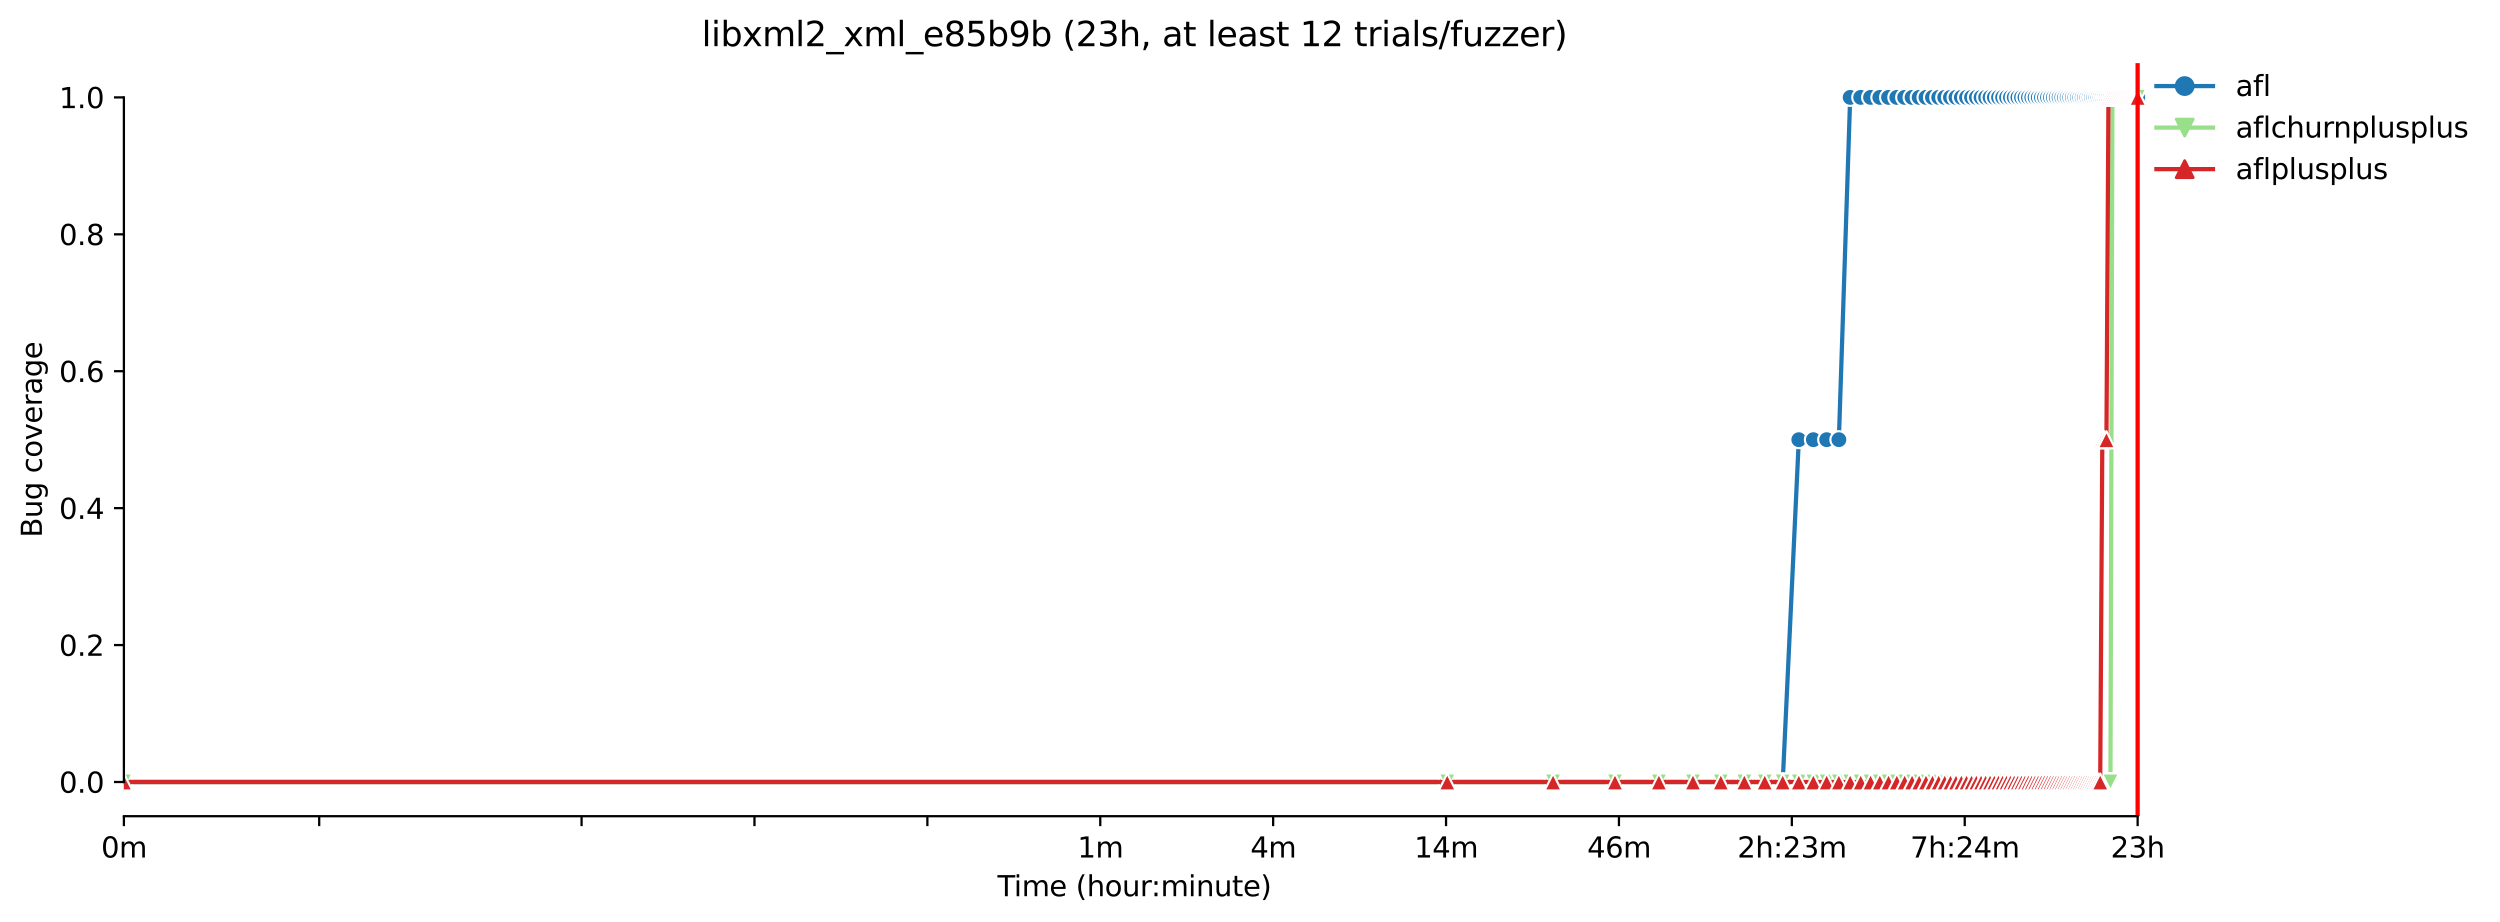 <?xml version="1.0" encoding="utf-8" standalone="no"?>
<!DOCTYPE svg PUBLIC "-//W3C//DTD SVG 1.1//EN"
  "http://www.w3.org/Graphics/SVG/1.1/DTD/svg11.dtd">
<svg xmlns:xlink="http://www.w3.org/1999/xlink" width="883.442pt" height="325.986pt" viewBox="0 0 883.442 325.986" xmlns="http://www.w3.org/2000/svg" version="1.1">
 <defs>
  <style type="text/css">*{stroke-linejoin: round; stroke-linecap: butt}</style>
 </defs>
 <g id="figure_1">
  <g id="patch_1">
   <path d="M 0 325.986 
L 883.442 325.986 
L 883.442 0 
L 0 0 
z
" style="fill: #ffffff"/>
  </g>
  <g id="axes_1">
   <g id="patch_2">
    <path d="M 43.781 288.43 
L 758.021 288.43 
L 758.021 22.318 
L 43.781 22.318 
z
" style="fill: #ffffff"/>
   </g>
   <g id="matplotlib.axis_1">
    <g id="xtick_1">
     <g id="line2d_1">
      <defs>
       <path id="m24be8d1361" d="M 0 0 
L 0 3.5 
" style="stroke: #000000; stroke-width: 0.8"/>
      </defs>
      <g>
       <use xlink:href="#m24be8d1361" x="43.781" y="288.43" style="stroke: #000000; stroke-width: 0.8"/>
      </g>
     </g>
     <g id="text_1">
      <!-- 0m -->
      <g transform="translate(35.73 303.029) scale(0.1 -0.1)">
       <defs>
        <path id="DejaVuSans-30" d="M 2034 4250 
Q 1547 4250 1301 3770 
Q 1056 3291 1056 2328 
Q 1056 1369 1301 889 
Q 1547 409 2034 409 
Q 2525 409 2770 889 
Q 3016 1369 3016 2328 
Q 3016 3291 2770 3770 
Q 2525 4250 2034 4250 
z
M 2034 4750 
Q 2819 4750 3233 4129 
Q 3647 3509 3647 2328 
Q 3647 1150 3233 529 
Q 2819 -91 2034 -91 
Q 1250 -91 836 529 
Q 422 1150 422 2328 
Q 422 3509 836 4129 
Q 1250 4750 2034 4750 
z
" transform="scale(0.016)"/>
        <path id="DejaVuSans-6d" d="M 3328 2828 
Q 3544 3216 3844 3400 
Q 4144 3584 4550 3584 
Q 5097 3584 5394 3201 
Q 5691 2819 5691 2113 
L 5691 0 
L 5113 0 
L 5113 2094 
Q 5113 2597 4934 2840 
Q 4756 3084 4391 3084 
Q 3944 3084 3684 2787 
Q 3425 2491 3425 1978 
L 3425 0 
L 2847 0 
L 2847 2094 
Q 2847 2600 2669 2842 
Q 2491 3084 2119 3084 
Q 1678 3084 1418 2786 
Q 1159 2488 1159 1978 
L 1159 0 
L 581 0 
L 581 3500 
L 1159 3500 
L 1159 2956 
Q 1356 3278 1631 3431 
Q 1906 3584 2284 3584 
Q 2666 3584 2933 3390 
Q 3200 3197 3328 2828 
z
" transform="scale(0.016)"/>
       </defs>
       <use xlink:href="#DejaVuSans-30"/>
       <use xlink:href="#DejaVuSans-6d" x="63.623"/>
      </g>
     </g>
    </g>
    <g id="xtick_2">
     <g id="line2d_2">
      <g>
       <use xlink:href="#m24be8d1361" x="112.798" y="288.43" style="stroke: #000000; stroke-width: 0.8"/>
      </g>
     </g>
    </g>
    <g id="xtick_3">
     <g id="line2d_3">
      <g>
       <use xlink:href="#m24be8d1361" x="205.515" y="288.43" style="stroke: #000000; stroke-width: 0.8"/>
      </g>
     </g>
    </g>
    <g id="xtick_4">
     <g id="line2d_4">
      <g>
       <use xlink:href="#m24be8d1361" x="266.613" y="288.43" style="stroke: #000000; stroke-width: 0.8"/>
      </g>
     </g>
    </g>
    <g id="xtick_5">
     <g id="line2d_5">
      <g>
       <use xlink:href="#m24be8d1361" x="327.71" y="288.43" style="stroke: #000000; stroke-width: 0.8"/>
      </g>
     </g>
    </g>
    <g id="xtick_6">
     <g id="line2d_6">
      <g>
       <use xlink:href="#m24be8d1361" x="388.807" y="288.43" style="stroke: #000000; stroke-width: 0.8"/>
      </g>
     </g>
     <g id="text_2">
      <!-- 1m -->
      <g transform="translate(380.755 303.029) scale(0.1 -0.1)">
       <defs>
        <path id="DejaVuSans-31" d="M 794 531 
L 1825 531 
L 1825 4091 
L 703 3866 
L 703 4441 
L 1819 4666 
L 2450 4666 
L 2450 531 
L 3481 531 
L 3481 0 
L 794 0 
L 794 531 
z
" transform="scale(0.016)"/>
       </defs>
       <use xlink:href="#DejaVuSans-31"/>
       <use xlink:href="#DejaVuSans-6d" x="63.623"/>
      </g>
     </g>
    </g>
    <g id="xtick_7">
     <g id="line2d_7">
      <g>
       <use xlink:href="#m24be8d1361" x="449.904" y="288.43" style="stroke: #000000; stroke-width: 0.8"/>
      </g>
     </g>
     <g id="text_3">
      <!-- 4m -->
      <g transform="translate(441.852 303.029) scale(0.1 -0.1)">
       <defs>
        <path id="DejaVuSans-34" d="M 2419 4116 
L 825 1625 
L 2419 1625 
L 2419 4116 
z
M 2253 4666 
L 3047 4666 
L 3047 1625 
L 3713 1625 
L 3713 1100 
L 3047 1100 
L 3047 0 
L 2419 0 
L 2419 1100 
L 313 1100 
L 313 1709 
L 2253 4666 
z
" transform="scale(0.016)"/>
       </defs>
       <use xlink:href="#DejaVuSans-34"/>
       <use xlink:href="#DejaVuSans-6d" x="63.623"/>
      </g>
     </g>
    </g>
    <g id="xtick_8">
     <g id="line2d_8">
      <g>
       <use xlink:href="#m24be8d1361" x="511.001" y="288.43" style="stroke: #000000; stroke-width: 0.8"/>
      </g>
     </g>
     <g id="text_4">
      <!-- 14m -->
      <g transform="translate(499.768 303.029) scale(0.1 -0.1)">
       <use xlink:href="#DejaVuSans-31"/>
       <use xlink:href="#DejaVuSans-34" x="63.623"/>
       <use xlink:href="#DejaVuSans-6d" x="127.246"/>
      </g>
     </g>
    </g>
    <g id="xtick_9">
     <g id="line2d_9">
      <g>
       <use xlink:href="#m24be8d1361" x="572.098" y="288.43" style="stroke: #000000; stroke-width: 0.8"/>
      </g>
     </g>
     <g id="text_5">
      <!-- 46m -->
      <g transform="translate(560.865 303.029) scale(0.1 -0.1)">
       <defs>
        <path id="DejaVuSans-36" d="M 2113 2584 
Q 1688 2584 1439 2293 
Q 1191 2003 1191 1497 
Q 1191 994 1439 701 
Q 1688 409 2113 409 
Q 2538 409 2786 701 
Q 3034 994 3034 1497 
Q 3034 2003 2786 2293 
Q 2538 2584 2113 2584 
z
M 3366 4563 
L 3366 3988 
Q 3128 4100 2886 4159 
Q 2644 4219 2406 4219 
Q 1781 4219 1451 3797 
Q 1122 3375 1075 2522 
Q 1259 2794 1537 2939 
Q 1816 3084 2150 3084 
Q 2853 3084 3261 2657 
Q 3669 2231 3669 1497 
Q 3669 778 3244 343 
Q 2819 -91 2113 -91 
Q 1303 -91 875 529 
Q 447 1150 447 2328 
Q 447 3434 972 4092 
Q 1497 4750 2381 4750 
Q 2619 4750 2861 4703 
Q 3103 4656 3366 4563 
z
" transform="scale(0.016)"/>
       </defs>
       <use xlink:href="#DejaVuSans-34"/>
       <use xlink:href="#DejaVuSans-36" x="63.623"/>
       <use xlink:href="#DejaVuSans-6d" x="127.246"/>
      </g>
     </g>
    </g>
    <g id="xtick_10">
     <g id="line2d_10">
      <g>
       <use xlink:href="#m24be8d1361" x="633.195" y="288.43" style="stroke: #000000; stroke-width: 0.8"/>
      </g>
     </g>
     <g id="text_6">
      <!-- 2h:23m -->
      <g transform="translate(613.928 303.029) scale(0.1 -0.1)">
       <defs>
        <path id="DejaVuSans-32" d="M 1228 531 
L 3431 531 
L 3431 0 
L 469 0 
L 469 531 
Q 828 903 1448 1529 
Q 2069 2156 2228 2338 
Q 2531 2678 2651 2914 
Q 2772 3150 2772 3378 
Q 2772 3750 2511 3984 
Q 2250 4219 1831 4219 
Q 1534 4219 1204 4116 
Q 875 4013 500 3803 
L 500 4441 
Q 881 4594 1212 4672 
Q 1544 4750 1819 4750 
Q 2544 4750 2975 4387 
Q 3406 4025 3406 3419 
Q 3406 3131 3298 2873 
Q 3191 2616 2906 2266 
Q 2828 2175 2409 1742 
Q 1991 1309 1228 531 
z
" transform="scale(0.016)"/>
        <path id="DejaVuSans-68" d="M 3513 2113 
L 3513 0 
L 2938 0 
L 2938 2094 
Q 2938 2591 2744 2837 
Q 2550 3084 2163 3084 
Q 1697 3084 1428 2787 
Q 1159 2491 1159 1978 
L 1159 0 
L 581 0 
L 581 4863 
L 1159 4863 
L 1159 2956 
Q 1366 3272 1645 3428 
Q 1925 3584 2291 3584 
Q 2894 3584 3203 3211 
Q 3513 2838 3513 2113 
z
" transform="scale(0.016)"/>
        <path id="DejaVuSans-3a" d="M 750 794 
L 1409 794 
L 1409 0 
L 750 0 
L 750 794 
z
M 750 3309 
L 1409 3309 
L 1409 2516 
L 750 2516 
L 750 3309 
z
" transform="scale(0.016)"/>
        <path id="DejaVuSans-33" d="M 2597 2516 
Q 3050 2419 3304 2112 
Q 3559 1806 3559 1356 
Q 3559 666 3084 287 
Q 2609 -91 1734 -91 
Q 1441 -91 1130 -33 
Q 819 25 488 141 
L 488 750 
Q 750 597 1062 519 
Q 1375 441 1716 441 
Q 2309 441 2620 675 
Q 2931 909 2931 1356 
Q 2931 1769 2642 2001 
Q 2353 2234 1838 2234 
L 1294 2234 
L 1294 2753 
L 1863 2753 
Q 2328 2753 2575 2939 
Q 2822 3125 2822 3475 
Q 2822 3834 2567 4026 
Q 2313 4219 1838 4219 
Q 1578 4219 1281 4162 
Q 984 4106 628 3988 
L 628 4550 
Q 988 4650 1302 4700 
Q 1616 4750 1894 4750 
Q 2613 4750 3031 4423 
Q 3450 4097 3450 3541 
Q 3450 3153 3228 2886 
Q 3006 2619 2597 2516 
z
" transform="scale(0.016)"/>
       </defs>
       <use xlink:href="#DejaVuSans-32"/>
       <use xlink:href="#DejaVuSans-68" x="63.623"/>
       <use xlink:href="#DejaVuSans-3a" x="127.002"/>
       <use xlink:href="#DejaVuSans-32" x="160.693"/>
       <use xlink:href="#DejaVuSans-33" x="224.316"/>
       <use xlink:href="#DejaVuSans-6d" x="287.939"/>
      </g>
     </g>
    </g>
    <g id="xtick_11">
     <g id="line2d_11">
      <g>
       <use xlink:href="#m24be8d1361" x="694.292" y="288.43" style="stroke: #000000; stroke-width: 0.8"/>
      </g>
     </g>
     <g id="text_7">
      <!-- 7h:24m -->
      <g transform="translate(675.025 303.029) scale(0.1 -0.1)">
       <defs>
        <path id="DejaVuSans-37" d="M 525 4666 
L 3525 4666 
L 3525 4397 
L 1831 0 
L 1172 0 
L 2766 4134 
L 525 4134 
L 525 4666 
z
" transform="scale(0.016)"/>
       </defs>
       <use xlink:href="#DejaVuSans-37"/>
       <use xlink:href="#DejaVuSans-68" x="63.623"/>
       <use xlink:href="#DejaVuSans-3a" x="127.002"/>
       <use xlink:href="#DejaVuSans-32" x="160.693"/>
       <use xlink:href="#DejaVuSans-34" x="224.316"/>
       <use xlink:href="#DejaVuSans-6d" x="287.939"/>
      </g>
     </g>
    </g>
    <g id="xtick_12">
     <g id="line2d_12">
      <g>
       <use xlink:href="#m24be8d1361" x="755.39" y="288.43" style="stroke: #000000; stroke-width: 0.8"/>
      </g>
     </g>
     <g id="text_8">
      <!-- 23h -->
      <g transform="translate(745.858 303.029) scale(0.1 -0.1)">
       <use xlink:href="#DejaVuSans-32"/>
       <use xlink:href="#DejaVuSans-33" x="63.623"/>
       <use xlink:href="#DejaVuSans-68" x="127.246"/>
      </g>
     </g>
    </g>
    <g id="text_9">
     <!-- Time (hour:minute) -->
     <g transform="translate(352.494 316.707) scale(0.1 -0.1)">
      <defs>
       <path id="DejaVuSans-54" d="M -19 4666 
L 3928 4666 
L 3928 4134 
L 2272 4134 
L 2272 0 
L 1638 0 
L 1638 4134 
L -19 4134 
L -19 4666 
z
" transform="scale(0.016)"/>
       <path id="DejaVuSans-69" d="M 603 3500 
L 1178 3500 
L 1178 0 
L 603 0 
L 603 3500 
z
M 603 4863 
L 1178 4863 
L 1178 4134 
L 603 4134 
L 603 4863 
z
" transform="scale(0.016)"/>
       <path id="DejaVuSans-65" d="M 3597 1894 
L 3597 1613 
L 953 1613 
Q 991 1019 1311 708 
Q 1631 397 2203 397 
Q 2534 397 2845 478 
Q 3156 559 3463 722 
L 3463 178 
Q 3153 47 2828 -22 
Q 2503 -91 2169 -91 
Q 1331 -91 842 396 
Q 353 884 353 1716 
Q 353 2575 817 3079 
Q 1281 3584 2069 3584 
Q 2775 3584 3186 3129 
Q 3597 2675 3597 1894 
z
M 3022 2063 
Q 3016 2534 2758 2815 
Q 2500 3097 2075 3097 
Q 1594 3097 1305 2825 
Q 1016 2553 972 2059 
L 3022 2063 
z
" transform="scale(0.016)"/>
       <path id="DejaVuSans-20" transform="scale(0.016)"/>
       <path id="DejaVuSans-28" d="M 1984 4856 
Q 1566 4138 1362 3434 
Q 1159 2731 1159 2009 
Q 1159 1288 1364 580 
Q 1569 -128 1984 -844 
L 1484 -844 
Q 1016 -109 783 600 
Q 550 1309 550 2009 
Q 550 2706 781 3412 
Q 1013 4119 1484 4856 
L 1984 4856 
z
" transform="scale(0.016)"/>
       <path id="DejaVuSans-6f" d="M 1959 3097 
Q 1497 3097 1228 2736 
Q 959 2375 959 1747 
Q 959 1119 1226 758 
Q 1494 397 1959 397 
Q 2419 397 2687 759 
Q 2956 1122 2956 1747 
Q 2956 2369 2687 2733 
Q 2419 3097 1959 3097 
z
M 1959 3584 
Q 2709 3584 3137 3096 
Q 3566 2609 3566 1747 
Q 3566 888 3137 398 
Q 2709 -91 1959 -91 
Q 1206 -91 779 398 
Q 353 888 353 1747 
Q 353 2609 779 3096 
Q 1206 3584 1959 3584 
z
" transform="scale(0.016)"/>
       <path id="DejaVuSans-75" d="M 544 1381 
L 544 3500 
L 1119 3500 
L 1119 1403 
Q 1119 906 1312 657 
Q 1506 409 1894 409 
Q 2359 409 2629 706 
Q 2900 1003 2900 1516 
L 2900 3500 
L 3475 3500 
L 3475 0 
L 2900 0 
L 2900 538 
Q 2691 219 2414 64 
Q 2138 -91 1772 -91 
Q 1169 -91 856 284 
Q 544 659 544 1381 
z
M 1991 3584 
L 1991 3584 
z
" transform="scale(0.016)"/>
       <path id="DejaVuSans-72" d="M 2631 2963 
Q 2534 3019 2420 3045 
Q 2306 3072 2169 3072 
Q 1681 3072 1420 2755 
Q 1159 2438 1159 1844 
L 1159 0 
L 581 0 
L 581 3500 
L 1159 3500 
L 1159 2956 
Q 1341 3275 1631 3429 
Q 1922 3584 2338 3584 
Q 2397 3584 2469 3576 
Q 2541 3569 2628 3553 
L 2631 2963 
z
" transform="scale(0.016)"/>
       <path id="DejaVuSans-6e" d="M 3513 2113 
L 3513 0 
L 2938 0 
L 2938 2094 
Q 2938 2591 2744 2837 
Q 2550 3084 2163 3084 
Q 1697 3084 1428 2787 
Q 1159 2491 1159 1978 
L 1159 0 
L 581 0 
L 581 3500 
L 1159 3500 
L 1159 2956 
Q 1366 3272 1645 3428 
Q 1925 3584 2291 3584 
Q 2894 3584 3203 3211 
Q 3513 2838 3513 2113 
z
" transform="scale(0.016)"/>
       <path id="DejaVuSans-74" d="M 1172 4494 
L 1172 3500 
L 2356 3500 
L 2356 3053 
L 1172 3053 
L 1172 1153 
Q 1172 725 1289 603 
Q 1406 481 1766 481 
L 2356 481 
L 2356 0 
L 1766 0 
Q 1100 0 847 248 
Q 594 497 594 1153 
L 594 3053 
L 172 3053 
L 172 3500 
L 594 3500 
L 594 4494 
L 1172 4494 
z
" transform="scale(0.016)"/>
       <path id="DejaVuSans-29" d="M 513 4856 
L 1013 4856 
Q 1481 4119 1714 3412 
Q 1947 2706 1947 2009 
Q 1947 1309 1714 600 
Q 1481 -109 1013 -844 
L 513 -844 
Q 928 -128 1133 580 
Q 1338 1288 1338 2009 
Q 1338 2731 1133 3434 
Q 928 4138 513 4856 
z
" transform="scale(0.016)"/>
      </defs>
      <use xlink:href="#DejaVuSans-54"/>
      <use xlink:href="#DejaVuSans-69" x="57.959"/>
      <use xlink:href="#DejaVuSans-6d" x="85.742"/>
      <use xlink:href="#DejaVuSans-65" x="183.154"/>
      <use xlink:href="#DejaVuSans-20" x="244.678"/>
      <use xlink:href="#DejaVuSans-28" x="276.465"/>
      <use xlink:href="#DejaVuSans-68" x="315.479"/>
      <use xlink:href="#DejaVuSans-6f" x="378.857"/>
      <use xlink:href="#DejaVuSans-75" x="440.039"/>
      <use xlink:href="#DejaVuSans-72" x="503.418"/>
      <use xlink:href="#DejaVuSans-3a" x="542.781"/>
      <use xlink:href="#DejaVuSans-6d" x="576.473"/>
      <use xlink:href="#DejaVuSans-69" x="673.885"/>
      <use xlink:href="#DejaVuSans-6e" x="701.668"/>
      <use xlink:href="#DejaVuSans-75" x="765.047"/>
      <use xlink:href="#DejaVuSans-74" x="828.426"/>
      <use xlink:href="#DejaVuSans-65" x="867.635"/>
      <use xlink:href="#DejaVuSans-29" x="929.158"/>
     </g>
    </g>
   </g>
   <g id="matplotlib.axis_2">
    <g id="ytick_1">
     <g id="line2d_13">
      <defs>
       <path id="m15a55e1ccd" d="M 0 0 
L -3.5 0 
" style="stroke: #000000; stroke-width: 0.8"/>
      </defs>
      <g>
       <use xlink:href="#m15a55e1ccd" x="43.781" y="276.334" style="stroke: #000000; stroke-width: 0.8"/>
      </g>
     </g>
     <g id="text_10">
      <!-- 0.0 -->
      <g transform="translate(20.878 280.133) scale(0.1 -0.1)">
       <defs>
        <path id="DejaVuSans-2e" d="M 684 794 
L 1344 794 
L 1344 0 
L 684 0 
L 684 794 
z
" transform="scale(0.016)"/>
       </defs>
       <use xlink:href="#DejaVuSans-30"/>
       <use xlink:href="#DejaVuSans-2e" x="63.623"/>
       <use xlink:href="#DejaVuSans-30" x="95.41"/>
      </g>
     </g>
    </g>
    <g id="ytick_2">
     <g id="line2d_14">
      <g>
       <use xlink:href="#m15a55e1ccd" x="43.781" y="227.95" style="stroke: #000000; stroke-width: 0.8"/>
      </g>
     </g>
     <g id="text_11">
      <!-- 0.2 -->
      <g transform="translate(20.878 231.749) scale(0.1 -0.1)">
       <use xlink:href="#DejaVuSans-30"/>
       <use xlink:href="#DejaVuSans-2e" x="63.623"/>
       <use xlink:href="#DejaVuSans-32" x="95.41"/>
      </g>
     </g>
    </g>
    <g id="ytick_3">
     <g id="line2d_15">
      <g>
       <use xlink:href="#m15a55e1ccd" x="43.781" y="179.566" style="stroke: #000000; stroke-width: 0.8"/>
      </g>
     </g>
     <g id="text_12">
      <!-- 0.4 -->
      <g transform="translate(20.878 183.365) scale(0.1 -0.1)">
       <use xlink:href="#DejaVuSans-30"/>
       <use xlink:href="#DejaVuSans-2e" x="63.623"/>
       <use xlink:href="#DejaVuSans-34" x="95.41"/>
      </g>
     </g>
    </g>
    <g id="ytick_4">
     <g id="line2d_16">
      <g>
       <use xlink:href="#m15a55e1ccd" x="43.781" y="131.182" style="stroke: #000000; stroke-width: 0.8"/>
      </g>
     </g>
     <g id="text_13">
      <!-- 0.6 -->
      <g transform="translate(20.878 134.981) scale(0.1 -0.1)">
       <use xlink:href="#DejaVuSans-30"/>
       <use xlink:href="#DejaVuSans-2e" x="63.623"/>
       <use xlink:href="#DejaVuSans-36" x="95.41"/>
      </g>
     </g>
    </g>
    <g id="ytick_5">
     <g id="line2d_17">
      <g>
       <use xlink:href="#m15a55e1ccd" x="43.781" y="82.798" style="stroke: #000000; stroke-width: 0.8"/>
      </g>
     </g>
     <g id="text_14">
      <!-- 0.8 -->
      <g transform="translate(20.878 86.597) scale(0.1 -0.1)">
       <defs>
        <path id="DejaVuSans-38" d="M 2034 2216 
Q 1584 2216 1326 1975 
Q 1069 1734 1069 1313 
Q 1069 891 1326 650 
Q 1584 409 2034 409 
Q 2484 409 2743 651 
Q 3003 894 3003 1313 
Q 3003 1734 2745 1975 
Q 2488 2216 2034 2216 
z
M 1403 2484 
Q 997 2584 770 2862 
Q 544 3141 544 3541 
Q 544 4100 942 4425 
Q 1341 4750 2034 4750 
Q 2731 4750 3128 4425 
Q 3525 4100 3525 3541 
Q 3525 3141 3298 2862 
Q 3072 2584 2669 2484 
Q 3125 2378 3379 2068 
Q 3634 1759 3634 1313 
Q 3634 634 3220 271 
Q 2806 -91 2034 -91 
Q 1263 -91 848 271 
Q 434 634 434 1313 
Q 434 1759 690 2068 
Q 947 2378 1403 2484 
z
M 1172 3481 
Q 1172 3119 1398 2916 
Q 1625 2713 2034 2713 
Q 2441 2713 2670 2916 
Q 2900 3119 2900 3481 
Q 2900 3844 2670 4047 
Q 2441 4250 2034 4250 
Q 1625 4250 1398 4047 
Q 1172 3844 1172 3481 
z
" transform="scale(0.016)"/>
       </defs>
       <use xlink:href="#DejaVuSans-30"/>
       <use xlink:href="#DejaVuSans-2e" x="63.623"/>
       <use xlink:href="#DejaVuSans-38" x="95.41"/>
      </g>
     </g>
    </g>
    <g id="ytick_6">
     <g id="line2d_18">
      <g>
       <use xlink:href="#m15a55e1ccd" x="43.781" y="34.414" style="stroke: #000000; stroke-width: 0.8"/>
      </g>
     </g>
     <g id="text_15">
      <!-- 1.0 -->
      <g transform="translate(20.878 38.213) scale(0.1 -0.1)">
       <use xlink:href="#DejaVuSans-31"/>
       <use xlink:href="#DejaVuSans-2e" x="63.623"/>
       <use xlink:href="#DejaVuSans-30" x="95.41"/>
      </g>
     </g>
    </g>
    <g id="text_16">
     <!-- Bug coverage -->
     <g transform="translate(14.798 189.951) rotate(-90) scale(0.1 -0.1)">
      <defs>
       <path id="DejaVuSans-42" d="M 1259 2228 
L 1259 519 
L 2272 519 
Q 2781 519 3026 730 
Q 3272 941 3272 1375 
Q 3272 1813 3026 2020 
Q 2781 2228 2272 2228 
L 1259 2228 
z
M 1259 4147 
L 1259 2741 
L 2194 2741 
Q 2656 2741 2882 2914 
Q 3109 3088 3109 3444 
Q 3109 3797 2882 3972 
Q 2656 4147 2194 4147 
L 1259 4147 
z
M 628 4666 
L 2241 4666 
Q 2963 4666 3353 4366 
Q 3744 4066 3744 3513 
Q 3744 3084 3544 2831 
Q 3344 2578 2956 2516 
Q 3422 2416 3680 2098 
Q 3938 1781 3938 1306 
Q 3938 681 3513 340 
Q 3088 0 2303 0 
L 628 0 
L 628 4666 
z
" transform="scale(0.016)"/>
       <path id="DejaVuSans-67" d="M 2906 1791 
Q 2906 2416 2648 2759 
Q 2391 3103 1925 3103 
Q 1463 3103 1205 2759 
Q 947 2416 947 1791 
Q 947 1169 1205 825 
Q 1463 481 1925 481 
Q 2391 481 2648 825 
Q 2906 1169 2906 1791 
z
M 3481 434 
Q 3481 -459 3084 -895 
Q 2688 -1331 1869 -1331 
Q 1566 -1331 1297 -1286 
Q 1028 -1241 775 -1147 
L 775 -588 
Q 1028 -725 1275 -790 
Q 1522 -856 1778 -856 
Q 2344 -856 2625 -561 
Q 2906 -266 2906 331 
L 2906 616 
Q 2728 306 2450 153 
Q 2172 0 1784 0 
Q 1141 0 747 490 
Q 353 981 353 1791 
Q 353 2603 747 3093 
Q 1141 3584 1784 3584 
Q 2172 3584 2450 3431 
Q 2728 3278 2906 2969 
L 2906 3500 
L 3481 3500 
L 3481 434 
z
" transform="scale(0.016)"/>
       <path id="DejaVuSans-63" d="M 3122 3366 
L 3122 2828 
Q 2878 2963 2633 3030 
Q 2388 3097 2138 3097 
Q 1578 3097 1268 2742 
Q 959 2388 959 1747 
Q 959 1106 1268 751 
Q 1578 397 2138 397 
Q 2388 397 2633 464 
Q 2878 531 3122 666 
L 3122 134 
Q 2881 22 2623 -34 
Q 2366 -91 2075 -91 
Q 1284 -91 818 406 
Q 353 903 353 1747 
Q 353 2603 823 3093 
Q 1294 3584 2113 3584 
Q 2378 3584 2631 3529 
Q 2884 3475 3122 3366 
z
" transform="scale(0.016)"/>
       <path id="DejaVuSans-76" d="M 191 3500 
L 800 3500 
L 1894 563 
L 2988 3500 
L 3597 3500 
L 2284 0 
L 1503 0 
L 191 3500 
z
" transform="scale(0.016)"/>
       <path id="DejaVuSans-61" d="M 2194 1759 
Q 1497 1759 1228 1600 
Q 959 1441 959 1056 
Q 959 750 1161 570 
Q 1363 391 1709 391 
Q 2188 391 2477 730 
Q 2766 1069 2766 1631 
L 2766 1759 
L 2194 1759 
z
M 3341 1997 
L 3341 0 
L 2766 0 
L 2766 531 
Q 2569 213 2275 61 
Q 1981 -91 1556 -91 
Q 1019 -91 701 211 
Q 384 513 384 1019 
Q 384 1609 779 1909 
Q 1175 2209 1959 2209 
L 2766 2209 
L 2766 2266 
Q 2766 2663 2505 2880 
Q 2244 3097 1772 3097 
Q 1472 3097 1187 3025 
Q 903 2953 641 2809 
L 641 3341 
Q 956 3463 1253 3523 
Q 1550 3584 1831 3584 
Q 2591 3584 2966 3190 
Q 3341 2797 3341 1997 
z
" transform="scale(0.016)"/>
      </defs>
      <use xlink:href="#DejaVuSans-42"/>
      <use xlink:href="#DejaVuSans-75" x="68.604"/>
      <use xlink:href="#DejaVuSans-67" x="131.982"/>
      <use xlink:href="#DejaVuSans-20" x="195.459"/>
      <use xlink:href="#DejaVuSans-63" x="227.246"/>
      <use xlink:href="#DejaVuSans-6f" x="282.227"/>
      <use xlink:href="#DejaVuSans-76" x="343.408"/>
      <use xlink:href="#DejaVuSans-65" x="402.588"/>
      <use xlink:href="#DejaVuSans-72" x="464.111"/>
      <use xlink:href="#DejaVuSans-61" x="505.225"/>
      <use xlink:href="#DejaVuSans-67" x="566.504"/>
      <use xlink:href="#DejaVuSans-65" x="629.98"/>
     </g>
    </g>
   </g>
   <g id="line2d_19">
    <path d="M 43.781 276.334 
L 511.426 276.334 
L 548.823 276.334 
L 570.699 276.334 
L 586.22 276.334 
L 598.26 276.334 
L 608.096 276.334 
L 616.413 276.334 
L 623.618 276.334 
L 629.972 276.334 
L 635.657 155.374 
L 640.799 155.374 
L 645.494 155.374 
L 649.812 155.374 
L 653.81 34.414 
L 657.533 34.414 
L 661.015 34.414 
L 664.286 34.414 
L 667.369 34.414 
L 670.287 34.414 
L 673.054 34.414 
L 675.686 34.414 
L 678.196 34.414 
L 680.595 34.414 
L 682.891 34.414 
L 685.093 34.414 
L 687.209 34.414 
L 689.245 34.414 
L 691.208 34.414 
L 693.101 34.414 
L 694.93 34.414 
L 696.699 34.414 
L 698.412 34.414 
L 700.072 34.414 
L 701.683 34.414 
L 703.247 34.414 
L 704.767 34.414 
L 706.245 34.414 
L 707.684 34.414 
L 709.085 34.414 
L 710.451 34.414 
L 711.783 34.414 
L 713.084 34.414 
L 714.353 34.414 
L 715.593 34.414 
L 716.806 34.414 
L 717.992 34.414 
L 719.152 34.414 
L 720.288 34.414 
L 721.4 34.414 
L 722.49 34.414 
L 723.559 34.414 
L 724.606 34.414 
L 725.634 34.414 
L 726.643 34.414 
L 727.633 34.414 
L 728.605 34.414 
L 729.56 34.414 
L 730.498 34.414 
L 731.42 34.414 
L 732.327 34.414 
L 733.219 34.414 
L 734.096 34.414 
L 734.959 34.414 
L 735.809 34.414 
L 736.646 34.414 
L 737.469 34.414 
L 738.281 34.414 
L 739.08 34.414 
L 739.868 34.414 
L 740.644 34.414 
L 741.409 34.414 
L 742.164 34.414 
L 742.908 34.414 
L 743.642 34.414 
L 744.366 34.414 
L 745.081 34.414 
L 745.786 34.414 
L 746.482 34.414 
L 747.17 34.414 
L 747.848 34.414 
L 748.519 34.414 
L 749.181 34.414 
L 749.835 34.414 
L 750.481 34.414 
L 751.119 34.414 
L 751.75 34.414 
L 752.374 34.414 
L 752.991 34.414 
L 753.6 34.414 
L 754.203 34.414 
L 754.799 34.414 
L 755.389 34.414 
" clip-path="url(#p3536c6f739)" style="fill: none; stroke: #1f77b4; stroke-width: 1.5; stroke-linecap: square"/>
    <defs>
     <path id="m630c236bb5" d="M 0 3 
C 0.796 3 1.559 2.684 2.121 2.121 
C 2.684 1.559 3 0.796 3 0 
C 3 -0.796 2.684 -1.559 2.121 -2.121 
C 1.559 -2.684 0.796 -3 0 -3 
C -0.796 -3 -1.559 -2.684 -2.121 -2.121 
C -2.684 -1.559 -3 -0.796 -3 0 
C -3 0.796 -2.684 1.559 -2.121 2.121 
C -1.559 2.684 -0.796 3 0 3 
z
" style="stroke: #ffffff; stroke-width: 0.75"/>
    </defs>
    <g clip-path="url(#p3536c6f739)">
     <use xlink:href="#m630c236bb5" x="43.781" y="276.334" style="fill: #1f77b4; stroke: #ffffff; stroke-width: 0.75"/>
     <use xlink:href="#m630c236bb5" x="511.426" y="276.334" style="fill: #1f77b4; stroke: #ffffff; stroke-width: 0.75"/>
     <use xlink:href="#m630c236bb5" x="548.823" y="276.334" style="fill: #1f77b4; stroke: #ffffff; stroke-width: 0.75"/>
     <use xlink:href="#m630c236bb5" x="570.699" y="276.334" style="fill: #1f77b4; stroke: #ffffff; stroke-width: 0.75"/>
     <use xlink:href="#m630c236bb5" x="586.22" y="276.334" style="fill: #1f77b4; stroke: #ffffff; stroke-width: 0.75"/>
     <use xlink:href="#m630c236bb5" x="598.26" y="276.334" style="fill: #1f77b4; stroke: #ffffff; stroke-width: 0.75"/>
     <use xlink:href="#m630c236bb5" x="608.096" y="276.334" style="fill: #1f77b4; stroke: #ffffff; stroke-width: 0.75"/>
     <use xlink:href="#m630c236bb5" x="616.413" y="276.334" style="fill: #1f77b4; stroke: #ffffff; stroke-width: 0.75"/>
     <use xlink:href="#m630c236bb5" x="623.618" y="276.334" style="fill: #1f77b4; stroke: #ffffff; stroke-width: 0.75"/>
     <use xlink:href="#m630c236bb5" x="629.972" y="276.334" style="fill: #1f77b4; stroke: #ffffff; stroke-width: 0.75"/>
     <use xlink:href="#m630c236bb5" x="635.657" y="155.374" style="fill: #1f77b4; stroke: #ffffff; stroke-width: 0.75"/>
     <use xlink:href="#m630c236bb5" x="640.799" y="155.374" style="fill: #1f77b4; stroke: #ffffff; stroke-width: 0.75"/>
     <use xlink:href="#m630c236bb5" x="645.494" y="155.374" style="fill: #1f77b4; stroke: #ffffff; stroke-width: 0.75"/>
     <use xlink:href="#m630c236bb5" x="649.812" y="155.374" style="fill: #1f77b4; stroke: #ffffff; stroke-width: 0.75"/>
     <use xlink:href="#m630c236bb5" x="653.81" y="34.414" style="fill: #1f77b4; stroke: #ffffff; stroke-width: 0.75"/>
     <use xlink:href="#m630c236bb5" x="657.533" y="34.414" style="fill: #1f77b4; stroke: #ffffff; stroke-width: 0.75"/>
     <use xlink:href="#m630c236bb5" x="661.015" y="34.414" style="fill: #1f77b4; stroke: #ffffff; stroke-width: 0.75"/>
     <use xlink:href="#m630c236bb5" x="664.286" y="34.414" style="fill: #1f77b4; stroke: #ffffff; stroke-width: 0.75"/>
     <use xlink:href="#m630c236bb5" x="667.369" y="34.414" style="fill: #1f77b4; stroke: #ffffff; stroke-width: 0.75"/>
     <use xlink:href="#m630c236bb5" x="670.287" y="34.414" style="fill: #1f77b4; stroke: #ffffff; stroke-width: 0.75"/>
     <use xlink:href="#m630c236bb5" x="673.054" y="34.414" style="fill: #1f77b4; stroke: #ffffff; stroke-width: 0.75"/>
     <use xlink:href="#m630c236bb5" x="675.686" y="34.414" style="fill: #1f77b4; stroke: #ffffff; stroke-width: 0.75"/>
     <use xlink:href="#m630c236bb5" x="678.196" y="34.414" style="fill: #1f77b4; stroke: #ffffff; stroke-width: 0.75"/>
     <use xlink:href="#m630c236bb5" x="680.595" y="34.414" style="fill: #1f77b4; stroke: #ffffff; stroke-width: 0.75"/>
     <use xlink:href="#m630c236bb5" x="682.891" y="34.414" style="fill: #1f77b4; stroke: #ffffff; stroke-width: 0.75"/>
     <use xlink:href="#m630c236bb5" x="685.093" y="34.414" style="fill: #1f77b4; stroke: #ffffff; stroke-width: 0.75"/>
     <use xlink:href="#m630c236bb5" x="687.209" y="34.414" style="fill: #1f77b4; stroke: #ffffff; stroke-width: 0.75"/>
     <use xlink:href="#m630c236bb5" x="689.245" y="34.414" style="fill: #1f77b4; stroke: #ffffff; stroke-width: 0.75"/>
     <use xlink:href="#m630c236bb5" x="691.208" y="34.414" style="fill: #1f77b4; stroke: #ffffff; stroke-width: 0.75"/>
     <use xlink:href="#m630c236bb5" x="693.101" y="34.414" style="fill: #1f77b4; stroke: #ffffff; stroke-width: 0.75"/>
     <use xlink:href="#m630c236bb5" x="694.93" y="34.414" style="fill: #1f77b4; stroke: #ffffff; stroke-width: 0.75"/>
     <use xlink:href="#m630c236bb5" x="696.699" y="34.414" style="fill: #1f77b4; stroke: #ffffff; stroke-width: 0.75"/>
     <use xlink:href="#m630c236bb5" x="698.412" y="34.414" style="fill: #1f77b4; stroke: #ffffff; stroke-width: 0.75"/>
     <use xlink:href="#m630c236bb5" x="700.072" y="34.414" style="fill: #1f77b4; stroke: #ffffff; stroke-width: 0.75"/>
     <use xlink:href="#m630c236bb5" x="701.683" y="34.414" style="fill: #1f77b4; stroke: #ffffff; stroke-width: 0.75"/>
     <use xlink:href="#m630c236bb5" x="703.247" y="34.414" style="fill: #1f77b4; stroke: #ffffff; stroke-width: 0.75"/>
     <use xlink:href="#m630c236bb5" x="704.767" y="34.414" style="fill: #1f77b4; stroke: #ffffff; stroke-width: 0.75"/>
     <use xlink:href="#m630c236bb5" x="706.245" y="34.414" style="fill: #1f77b4; stroke: #ffffff; stroke-width: 0.75"/>
     <use xlink:href="#m630c236bb5" x="707.684" y="34.414" style="fill: #1f77b4; stroke: #ffffff; stroke-width: 0.75"/>
     <use xlink:href="#m630c236bb5" x="709.085" y="34.414" style="fill: #1f77b4; stroke: #ffffff; stroke-width: 0.75"/>
     <use xlink:href="#m630c236bb5" x="710.451" y="34.414" style="fill: #1f77b4; stroke: #ffffff; stroke-width: 0.75"/>
     <use xlink:href="#m630c236bb5" x="711.783" y="34.414" style="fill: #1f77b4; stroke: #ffffff; stroke-width: 0.75"/>
     <use xlink:href="#m630c236bb5" x="713.084" y="34.414" style="fill: #1f77b4; stroke: #ffffff; stroke-width: 0.75"/>
     <use xlink:href="#m630c236bb5" x="714.353" y="34.414" style="fill: #1f77b4; stroke: #ffffff; stroke-width: 0.75"/>
     <use xlink:href="#m630c236bb5" x="715.593" y="34.414" style="fill: #1f77b4; stroke: #ffffff; stroke-width: 0.75"/>
     <use xlink:href="#m630c236bb5" x="716.806" y="34.414" style="fill: #1f77b4; stroke: #ffffff; stroke-width: 0.75"/>
     <use xlink:href="#m630c236bb5" x="717.992" y="34.414" style="fill: #1f77b4; stroke: #ffffff; stroke-width: 0.75"/>
     <use xlink:href="#m630c236bb5" x="719.152" y="34.414" style="fill: #1f77b4; stroke: #ffffff; stroke-width: 0.75"/>
     <use xlink:href="#m630c236bb5" x="720.288" y="34.414" style="fill: #1f77b4; stroke: #ffffff; stroke-width: 0.75"/>
     <use xlink:href="#m630c236bb5" x="721.4" y="34.414" style="fill: #1f77b4; stroke: #ffffff; stroke-width: 0.75"/>
     <use xlink:href="#m630c236bb5" x="722.49" y="34.414" style="fill: #1f77b4; stroke: #ffffff; stroke-width: 0.75"/>
     <use xlink:href="#m630c236bb5" x="723.559" y="34.414" style="fill: #1f77b4; stroke: #ffffff; stroke-width: 0.75"/>
     <use xlink:href="#m630c236bb5" x="724.606" y="34.414" style="fill: #1f77b4; stroke: #ffffff; stroke-width: 0.75"/>
     <use xlink:href="#m630c236bb5" x="725.634" y="34.414" style="fill: #1f77b4; stroke: #ffffff; stroke-width: 0.75"/>
     <use xlink:href="#m630c236bb5" x="726.643" y="34.414" style="fill: #1f77b4; stroke: #ffffff; stroke-width: 0.75"/>
     <use xlink:href="#m630c236bb5" x="727.633" y="34.414" style="fill: #1f77b4; stroke: #ffffff; stroke-width: 0.75"/>
     <use xlink:href="#m630c236bb5" x="728.605" y="34.414" style="fill: #1f77b4; stroke: #ffffff; stroke-width: 0.75"/>
     <use xlink:href="#m630c236bb5" x="729.56" y="34.414" style="fill: #1f77b4; stroke: #ffffff; stroke-width: 0.75"/>
     <use xlink:href="#m630c236bb5" x="730.498" y="34.414" style="fill: #1f77b4; stroke: #ffffff; stroke-width: 0.75"/>
     <use xlink:href="#m630c236bb5" x="731.42" y="34.414" style="fill: #1f77b4; stroke: #ffffff; stroke-width: 0.75"/>
     <use xlink:href="#m630c236bb5" x="732.327" y="34.414" style="fill: #1f77b4; stroke: #ffffff; stroke-width: 0.75"/>
     <use xlink:href="#m630c236bb5" x="733.219" y="34.414" style="fill: #1f77b4; stroke: #ffffff; stroke-width: 0.75"/>
     <use xlink:href="#m630c236bb5" x="734.096" y="34.414" style="fill: #1f77b4; stroke: #ffffff; stroke-width: 0.75"/>
     <use xlink:href="#m630c236bb5" x="734.959" y="34.414" style="fill: #1f77b4; stroke: #ffffff; stroke-width: 0.75"/>
     <use xlink:href="#m630c236bb5" x="735.809" y="34.414" style="fill: #1f77b4; stroke: #ffffff; stroke-width: 0.75"/>
     <use xlink:href="#m630c236bb5" x="736.646" y="34.414" style="fill: #1f77b4; stroke: #ffffff; stroke-width: 0.75"/>
     <use xlink:href="#m630c236bb5" x="737.469" y="34.414" style="fill: #1f77b4; stroke: #ffffff; stroke-width: 0.75"/>
     <use xlink:href="#m630c236bb5" x="738.281" y="34.414" style="fill: #1f77b4; stroke: #ffffff; stroke-width: 0.75"/>
     <use xlink:href="#m630c236bb5" x="739.08" y="34.414" style="fill: #1f77b4; stroke: #ffffff; stroke-width: 0.75"/>
     <use xlink:href="#m630c236bb5" x="739.868" y="34.414" style="fill: #1f77b4; stroke: #ffffff; stroke-width: 0.75"/>
     <use xlink:href="#m630c236bb5" x="740.644" y="34.414" style="fill: #1f77b4; stroke: #ffffff; stroke-width: 0.75"/>
     <use xlink:href="#m630c236bb5" x="741.409" y="34.414" style="fill: #1f77b4; stroke: #ffffff; stroke-width: 0.75"/>
     <use xlink:href="#m630c236bb5" x="742.164" y="34.414" style="fill: #1f77b4; stroke: #ffffff; stroke-width: 0.75"/>
     <use xlink:href="#m630c236bb5" x="742.908" y="34.414" style="fill: #1f77b4; stroke: #ffffff; stroke-width: 0.75"/>
     <use xlink:href="#m630c236bb5" x="743.642" y="34.414" style="fill: #1f77b4; stroke: #ffffff; stroke-width: 0.75"/>
     <use xlink:href="#m630c236bb5" x="744.366" y="34.414" style="fill: #1f77b4; stroke: #ffffff; stroke-width: 0.75"/>
     <use xlink:href="#m630c236bb5" x="745.081" y="34.414" style="fill: #1f77b4; stroke: #ffffff; stroke-width: 0.75"/>
     <use xlink:href="#m630c236bb5" x="745.786" y="34.414" style="fill: #1f77b4; stroke: #ffffff; stroke-width: 0.75"/>
     <use xlink:href="#m630c236bb5" x="746.482" y="34.414" style="fill: #1f77b4; stroke: #ffffff; stroke-width: 0.75"/>
     <use xlink:href="#m630c236bb5" x="747.17" y="34.414" style="fill: #1f77b4; stroke: #ffffff; stroke-width: 0.75"/>
     <use xlink:href="#m630c236bb5" x="747.848" y="34.414" style="fill: #1f77b4; stroke: #ffffff; stroke-width: 0.75"/>
     <use xlink:href="#m630c236bb5" x="748.519" y="34.414" style="fill: #1f77b4; stroke: #ffffff; stroke-width: 0.75"/>
     <use xlink:href="#m630c236bb5" x="749.181" y="34.414" style="fill: #1f77b4; stroke: #ffffff; stroke-width: 0.75"/>
     <use xlink:href="#m630c236bb5" x="749.835" y="34.414" style="fill: #1f77b4; stroke: #ffffff; stroke-width: 0.75"/>
     <use xlink:href="#m630c236bb5" x="750.481" y="34.414" style="fill: #1f77b4; stroke: #ffffff; stroke-width: 0.75"/>
     <use xlink:href="#m630c236bb5" x="751.119" y="34.414" style="fill: #1f77b4; stroke: #ffffff; stroke-width: 0.75"/>
     <use xlink:href="#m630c236bb5" x="751.75" y="34.414" style="fill: #1f77b4; stroke: #ffffff; stroke-width: 0.75"/>
     <use xlink:href="#m630c236bb5" x="752.374" y="34.414" style="fill: #1f77b4; stroke: #ffffff; stroke-width: 0.75"/>
     <use xlink:href="#m630c236bb5" x="752.991" y="34.414" style="fill: #1f77b4; stroke: #ffffff; stroke-width: 0.75"/>
     <use xlink:href="#m630c236bb5" x="753.6" y="34.414" style="fill: #1f77b4; stroke: #ffffff; stroke-width: 0.75"/>
     <use xlink:href="#m630c236bb5" x="754.203" y="34.414" style="fill: #1f77b4; stroke: #ffffff; stroke-width: 0.75"/>
     <use xlink:href="#m630c236bb5" x="754.799" y="34.414" style="fill: #1f77b4; stroke: #ffffff; stroke-width: 0.75"/>
     <use xlink:href="#m630c236bb5" x="755.389" y="34.414" style="fill: #1f77b4; stroke: #ffffff; stroke-width: 0.75"/>
    </g>
   </g>
   <g id="line2d_20">
    <path d="M 43.781 276.334 
L 511.426 276.334 
L 548.823 276.334 
L 570.699 276.334 
L 586.22 276.334 
L 598.26 276.334 
L 608.096 276.334 
L 616.413 276.334 
L 623.618 276.334 
L 629.972 276.334 
L 635.657 276.334 
L 640.799 276.334 
L 645.494 276.334 
L 649.812 276.334 
L 653.81 276.334 
L 657.533 276.334 
L 661.015 276.334 
L 664.286 276.334 
L 667.369 276.334 
L 670.287 276.334 
L 673.054 276.334 
L 675.686 276.334 
L 678.196 276.334 
L 680.595 276.334 
L 682.891 276.334 
L 685.093 276.334 
L 687.209 276.334 
L 689.245 276.334 
L 691.208 276.334 
L 693.101 276.334 
L 694.93 276.334 
L 696.699 276.334 
L 698.412 276.334 
L 700.072 276.334 
L 701.683 276.334 
L 703.247 276.334 
L 704.767 276.334 
L 706.245 276.334 
L 707.684 276.334 
L 709.085 276.334 
L 710.451 276.334 
L 711.783 276.334 
L 713.084 276.334 
L 714.353 276.334 
L 715.593 276.334 
L 716.806 276.334 
L 717.992 276.334 
L 719.152 276.334 
L 720.288 276.334 
L 721.4 276.334 
L 722.49 276.334 
L 723.559 276.334 
L 724.606 276.334 
L 725.634 276.334 
L 726.643 276.334 
L 727.633 276.334 
L 728.605 276.334 
L 729.56 276.334 
L 730.498 276.334 
L 731.42 276.334 
L 732.327 276.334 
L 733.219 276.334 
L 734.096 276.334 
L 734.959 276.334 
L 735.809 276.334 
L 736.646 276.334 
L 737.469 276.334 
L 738.281 276.334 
L 739.08 276.334 
L 739.868 276.334 
L 740.644 276.334 
L 741.409 276.334 
L 742.164 276.334 
L 742.908 276.334 
L 743.642 276.334 
L 744.366 276.334 
L 745.081 276.334 
L 745.786 276.334 
L 746.482 34.414 
L 747.17 34.414 
L 747.848 34.414 
L 748.519 34.414 
L 749.181 34.414 
L 749.835 34.414 
L 750.481 34.414 
L 751.119 34.414 
L 751.75 34.414 
L 752.374 34.414 
L 752.991 34.414 
L 753.6 34.414 
L 754.203 34.414 
L 754.799 34.414 
L 755.389 34.414 
" clip-path="url(#p3536c6f739)" style="fill: none; stroke: #98df8a; stroke-width: 1.5; stroke-linecap: square"/>
    <defs>
     <path id="m2b66787847" d="M -0 3 
L 3 -3 
L -3 -3 
z
" style="stroke: #ffffff; stroke-width: 0.75; stroke-linejoin: miter"/>
    </defs>
    <g clip-path="url(#p3536c6f739)">
     <use xlink:href="#m2b66787847" x="43.781" y="276.334" style="fill: #98df8a; stroke: #ffffff; stroke-width: 0.75; stroke-linejoin: miter"/>
     <use xlink:href="#m2b66787847" x="511.426" y="276.334" style="fill: #98df8a; stroke: #ffffff; stroke-width: 0.75; stroke-linejoin: miter"/>
     <use xlink:href="#m2b66787847" x="548.823" y="276.334" style="fill: #98df8a; stroke: #ffffff; stroke-width: 0.75; stroke-linejoin: miter"/>
     <use xlink:href="#m2b66787847" x="570.699" y="276.334" style="fill: #98df8a; stroke: #ffffff; stroke-width: 0.75; stroke-linejoin: miter"/>
     <use xlink:href="#m2b66787847" x="586.22" y="276.334" style="fill: #98df8a; stroke: #ffffff; stroke-width: 0.75; stroke-linejoin: miter"/>
     <use xlink:href="#m2b66787847" x="598.26" y="276.334" style="fill: #98df8a; stroke: #ffffff; stroke-width: 0.75; stroke-linejoin: miter"/>
     <use xlink:href="#m2b66787847" x="608.096" y="276.334" style="fill: #98df8a; stroke: #ffffff; stroke-width: 0.75; stroke-linejoin: miter"/>
     <use xlink:href="#m2b66787847" x="616.413" y="276.334" style="fill: #98df8a; stroke: #ffffff; stroke-width: 0.75; stroke-linejoin: miter"/>
     <use xlink:href="#m2b66787847" x="623.618" y="276.334" style="fill: #98df8a; stroke: #ffffff; stroke-width: 0.75; stroke-linejoin: miter"/>
     <use xlink:href="#m2b66787847" x="629.972" y="276.334" style="fill: #98df8a; stroke: #ffffff; stroke-width: 0.75; stroke-linejoin: miter"/>
     <use xlink:href="#m2b66787847" x="635.657" y="276.334" style="fill: #98df8a; stroke: #ffffff; stroke-width: 0.75; stroke-linejoin: miter"/>
     <use xlink:href="#m2b66787847" x="640.799" y="276.334" style="fill: #98df8a; stroke: #ffffff; stroke-width: 0.75; stroke-linejoin: miter"/>
     <use xlink:href="#m2b66787847" x="645.494" y="276.334" style="fill: #98df8a; stroke: #ffffff; stroke-width: 0.75; stroke-linejoin: miter"/>
     <use xlink:href="#m2b66787847" x="649.812" y="276.334" style="fill: #98df8a; stroke: #ffffff; stroke-width: 0.75; stroke-linejoin: miter"/>
     <use xlink:href="#m2b66787847" x="653.81" y="276.334" style="fill: #98df8a; stroke: #ffffff; stroke-width: 0.75; stroke-linejoin: miter"/>
     <use xlink:href="#m2b66787847" x="657.533" y="276.334" style="fill: #98df8a; stroke: #ffffff; stroke-width: 0.75; stroke-linejoin: miter"/>
     <use xlink:href="#m2b66787847" x="661.015" y="276.334" style="fill: #98df8a; stroke: #ffffff; stroke-width: 0.75; stroke-linejoin: miter"/>
     <use xlink:href="#m2b66787847" x="664.286" y="276.334" style="fill: #98df8a; stroke: #ffffff; stroke-width: 0.75; stroke-linejoin: miter"/>
     <use xlink:href="#m2b66787847" x="667.369" y="276.334" style="fill: #98df8a; stroke: #ffffff; stroke-width: 0.75; stroke-linejoin: miter"/>
     <use xlink:href="#m2b66787847" x="670.287" y="276.334" style="fill: #98df8a; stroke: #ffffff; stroke-width: 0.75; stroke-linejoin: miter"/>
     <use xlink:href="#m2b66787847" x="673.054" y="276.334" style="fill: #98df8a; stroke: #ffffff; stroke-width: 0.75; stroke-linejoin: miter"/>
     <use xlink:href="#m2b66787847" x="675.686" y="276.334" style="fill: #98df8a; stroke: #ffffff; stroke-width: 0.75; stroke-linejoin: miter"/>
     <use xlink:href="#m2b66787847" x="678.196" y="276.334" style="fill: #98df8a; stroke: #ffffff; stroke-width: 0.75; stroke-linejoin: miter"/>
     <use xlink:href="#m2b66787847" x="680.595" y="276.334" style="fill: #98df8a; stroke: #ffffff; stroke-width: 0.75; stroke-linejoin: miter"/>
     <use xlink:href="#m2b66787847" x="682.891" y="276.334" style="fill: #98df8a; stroke: #ffffff; stroke-width: 0.75; stroke-linejoin: miter"/>
     <use xlink:href="#m2b66787847" x="685.093" y="276.334" style="fill: #98df8a; stroke: #ffffff; stroke-width: 0.75; stroke-linejoin: miter"/>
     <use xlink:href="#m2b66787847" x="687.209" y="276.334" style="fill: #98df8a; stroke: #ffffff; stroke-width: 0.75; stroke-linejoin: miter"/>
     <use xlink:href="#m2b66787847" x="689.245" y="276.334" style="fill: #98df8a; stroke: #ffffff; stroke-width: 0.75; stroke-linejoin: miter"/>
     <use xlink:href="#m2b66787847" x="691.208" y="276.334" style="fill: #98df8a; stroke: #ffffff; stroke-width: 0.75; stroke-linejoin: miter"/>
     <use xlink:href="#m2b66787847" x="693.101" y="276.334" style="fill: #98df8a; stroke: #ffffff; stroke-width: 0.75; stroke-linejoin: miter"/>
     <use xlink:href="#m2b66787847" x="694.93" y="276.334" style="fill: #98df8a; stroke: #ffffff; stroke-width: 0.75; stroke-linejoin: miter"/>
     <use xlink:href="#m2b66787847" x="696.699" y="276.334" style="fill: #98df8a; stroke: #ffffff; stroke-width: 0.75; stroke-linejoin: miter"/>
     <use xlink:href="#m2b66787847" x="698.412" y="276.334" style="fill: #98df8a; stroke: #ffffff; stroke-width: 0.75; stroke-linejoin: miter"/>
     <use xlink:href="#m2b66787847" x="700.072" y="276.334" style="fill: #98df8a; stroke: #ffffff; stroke-width: 0.75; stroke-linejoin: miter"/>
     <use xlink:href="#m2b66787847" x="701.683" y="276.334" style="fill: #98df8a; stroke: #ffffff; stroke-width: 0.75; stroke-linejoin: miter"/>
     <use xlink:href="#m2b66787847" x="703.247" y="276.334" style="fill: #98df8a; stroke: #ffffff; stroke-width: 0.75; stroke-linejoin: miter"/>
     <use xlink:href="#m2b66787847" x="704.767" y="276.334" style="fill: #98df8a; stroke: #ffffff; stroke-width: 0.75; stroke-linejoin: miter"/>
     <use xlink:href="#m2b66787847" x="706.245" y="276.334" style="fill: #98df8a; stroke: #ffffff; stroke-width: 0.75; stroke-linejoin: miter"/>
     <use xlink:href="#m2b66787847" x="707.684" y="276.334" style="fill: #98df8a; stroke: #ffffff; stroke-width: 0.75; stroke-linejoin: miter"/>
     <use xlink:href="#m2b66787847" x="709.085" y="276.334" style="fill: #98df8a; stroke: #ffffff; stroke-width: 0.75; stroke-linejoin: miter"/>
     <use xlink:href="#m2b66787847" x="710.451" y="276.334" style="fill: #98df8a; stroke: #ffffff; stroke-width: 0.75; stroke-linejoin: miter"/>
     <use xlink:href="#m2b66787847" x="711.783" y="276.334" style="fill: #98df8a; stroke: #ffffff; stroke-width: 0.75; stroke-linejoin: miter"/>
     <use xlink:href="#m2b66787847" x="713.084" y="276.334" style="fill: #98df8a; stroke: #ffffff; stroke-width: 0.75; stroke-linejoin: miter"/>
     <use xlink:href="#m2b66787847" x="714.353" y="276.334" style="fill: #98df8a; stroke: #ffffff; stroke-width: 0.75; stroke-linejoin: miter"/>
     <use xlink:href="#m2b66787847" x="715.593" y="276.334" style="fill: #98df8a; stroke: #ffffff; stroke-width: 0.75; stroke-linejoin: miter"/>
     <use xlink:href="#m2b66787847" x="716.806" y="276.334" style="fill: #98df8a; stroke: #ffffff; stroke-width: 0.75; stroke-linejoin: miter"/>
     <use xlink:href="#m2b66787847" x="717.992" y="276.334" style="fill: #98df8a; stroke: #ffffff; stroke-width: 0.75; stroke-linejoin: miter"/>
     <use xlink:href="#m2b66787847" x="719.152" y="276.334" style="fill: #98df8a; stroke: #ffffff; stroke-width: 0.75; stroke-linejoin: miter"/>
     <use xlink:href="#m2b66787847" x="720.288" y="276.334" style="fill: #98df8a; stroke: #ffffff; stroke-width: 0.75; stroke-linejoin: miter"/>
     <use xlink:href="#m2b66787847" x="721.4" y="276.334" style="fill: #98df8a; stroke: #ffffff; stroke-width: 0.75; stroke-linejoin: miter"/>
     <use xlink:href="#m2b66787847" x="722.49" y="276.334" style="fill: #98df8a; stroke: #ffffff; stroke-width: 0.75; stroke-linejoin: miter"/>
     <use xlink:href="#m2b66787847" x="723.559" y="276.334" style="fill: #98df8a; stroke: #ffffff; stroke-width: 0.75; stroke-linejoin: miter"/>
     <use xlink:href="#m2b66787847" x="724.606" y="276.334" style="fill: #98df8a; stroke: #ffffff; stroke-width: 0.75; stroke-linejoin: miter"/>
     <use xlink:href="#m2b66787847" x="725.634" y="276.334" style="fill: #98df8a; stroke: #ffffff; stroke-width: 0.75; stroke-linejoin: miter"/>
     <use xlink:href="#m2b66787847" x="726.643" y="276.334" style="fill: #98df8a; stroke: #ffffff; stroke-width: 0.75; stroke-linejoin: miter"/>
     <use xlink:href="#m2b66787847" x="727.633" y="276.334" style="fill: #98df8a; stroke: #ffffff; stroke-width: 0.75; stroke-linejoin: miter"/>
     <use xlink:href="#m2b66787847" x="728.605" y="276.334" style="fill: #98df8a; stroke: #ffffff; stroke-width: 0.75; stroke-linejoin: miter"/>
     <use xlink:href="#m2b66787847" x="729.56" y="276.334" style="fill: #98df8a; stroke: #ffffff; stroke-width: 0.75; stroke-linejoin: miter"/>
     <use xlink:href="#m2b66787847" x="730.498" y="276.334" style="fill: #98df8a; stroke: #ffffff; stroke-width: 0.75; stroke-linejoin: miter"/>
     <use xlink:href="#m2b66787847" x="731.42" y="276.334" style="fill: #98df8a; stroke: #ffffff; stroke-width: 0.75; stroke-linejoin: miter"/>
     <use xlink:href="#m2b66787847" x="732.327" y="276.334" style="fill: #98df8a; stroke: #ffffff; stroke-width: 0.75; stroke-linejoin: miter"/>
     <use xlink:href="#m2b66787847" x="733.219" y="276.334" style="fill: #98df8a; stroke: #ffffff; stroke-width: 0.75; stroke-linejoin: miter"/>
     <use xlink:href="#m2b66787847" x="734.096" y="276.334" style="fill: #98df8a; stroke: #ffffff; stroke-width: 0.75; stroke-linejoin: miter"/>
     <use xlink:href="#m2b66787847" x="734.959" y="276.334" style="fill: #98df8a; stroke: #ffffff; stroke-width: 0.75; stroke-linejoin: miter"/>
     <use xlink:href="#m2b66787847" x="735.809" y="276.334" style="fill: #98df8a; stroke: #ffffff; stroke-width: 0.75; stroke-linejoin: miter"/>
     <use xlink:href="#m2b66787847" x="736.646" y="276.334" style="fill: #98df8a; stroke: #ffffff; stroke-width: 0.75; stroke-linejoin: miter"/>
     <use xlink:href="#m2b66787847" x="737.469" y="276.334" style="fill: #98df8a; stroke: #ffffff; stroke-width: 0.75; stroke-linejoin: miter"/>
     <use xlink:href="#m2b66787847" x="738.281" y="276.334" style="fill: #98df8a; stroke: #ffffff; stroke-width: 0.75; stroke-linejoin: miter"/>
     <use xlink:href="#m2b66787847" x="739.08" y="276.334" style="fill: #98df8a; stroke: #ffffff; stroke-width: 0.75; stroke-linejoin: miter"/>
     <use xlink:href="#m2b66787847" x="739.868" y="276.334" style="fill: #98df8a; stroke: #ffffff; stroke-width: 0.75; stroke-linejoin: miter"/>
     <use xlink:href="#m2b66787847" x="740.644" y="276.334" style="fill: #98df8a; stroke: #ffffff; stroke-width: 0.75; stroke-linejoin: miter"/>
     <use xlink:href="#m2b66787847" x="741.409" y="276.334" style="fill: #98df8a; stroke: #ffffff; stroke-width: 0.75; stroke-linejoin: miter"/>
     <use xlink:href="#m2b66787847" x="742.164" y="276.334" style="fill: #98df8a; stroke: #ffffff; stroke-width: 0.75; stroke-linejoin: miter"/>
     <use xlink:href="#m2b66787847" x="742.908" y="276.334" style="fill: #98df8a; stroke: #ffffff; stroke-width: 0.75; stroke-linejoin: miter"/>
     <use xlink:href="#m2b66787847" x="743.642" y="276.334" style="fill: #98df8a; stroke: #ffffff; stroke-width: 0.75; stroke-linejoin: miter"/>
     <use xlink:href="#m2b66787847" x="744.366" y="276.334" style="fill: #98df8a; stroke: #ffffff; stroke-width: 0.75; stroke-linejoin: miter"/>
     <use xlink:href="#m2b66787847" x="745.081" y="276.334" style="fill: #98df8a; stroke: #ffffff; stroke-width: 0.75; stroke-linejoin: miter"/>
     <use xlink:href="#m2b66787847" x="745.786" y="276.334" style="fill: #98df8a; stroke: #ffffff; stroke-width: 0.75; stroke-linejoin: miter"/>
     <use xlink:href="#m2b66787847" x="746.482" y="34.414" style="fill: #98df8a; stroke: #ffffff; stroke-width: 0.75; stroke-linejoin: miter"/>
     <use xlink:href="#m2b66787847" x="747.17" y="34.414" style="fill: #98df8a; stroke: #ffffff; stroke-width: 0.75; stroke-linejoin: miter"/>
     <use xlink:href="#m2b66787847" x="747.848" y="34.414" style="fill: #98df8a; stroke: #ffffff; stroke-width: 0.75; stroke-linejoin: miter"/>
     <use xlink:href="#m2b66787847" x="748.519" y="34.414" style="fill: #98df8a; stroke: #ffffff; stroke-width: 0.75; stroke-linejoin: miter"/>
     <use xlink:href="#m2b66787847" x="749.181" y="34.414" style="fill: #98df8a; stroke: #ffffff; stroke-width: 0.75; stroke-linejoin: miter"/>
     <use xlink:href="#m2b66787847" x="749.835" y="34.414" style="fill: #98df8a; stroke: #ffffff; stroke-width: 0.75; stroke-linejoin: miter"/>
     <use xlink:href="#m2b66787847" x="750.481" y="34.414" style="fill: #98df8a; stroke: #ffffff; stroke-width: 0.75; stroke-linejoin: miter"/>
     <use xlink:href="#m2b66787847" x="751.119" y="34.414" style="fill: #98df8a; stroke: #ffffff; stroke-width: 0.75; stroke-linejoin: miter"/>
     <use xlink:href="#m2b66787847" x="751.75" y="34.414" style="fill: #98df8a; stroke: #ffffff; stroke-width: 0.75; stroke-linejoin: miter"/>
     <use xlink:href="#m2b66787847" x="752.374" y="34.414" style="fill: #98df8a; stroke: #ffffff; stroke-width: 0.75; stroke-linejoin: miter"/>
     <use xlink:href="#m2b66787847" x="752.991" y="34.414" style="fill: #98df8a; stroke: #ffffff; stroke-width: 0.75; stroke-linejoin: miter"/>
     <use xlink:href="#m2b66787847" x="753.6" y="34.414" style="fill: #98df8a; stroke: #ffffff; stroke-width: 0.75; stroke-linejoin: miter"/>
     <use xlink:href="#m2b66787847" x="754.203" y="34.414" style="fill: #98df8a; stroke: #ffffff; stroke-width: 0.75; stroke-linejoin: miter"/>
     <use xlink:href="#m2b66787847" x="754.799" y="34.414" style="fill: #98df8a; stroke: #ffffff; stroke-width: 0.75; stroke-linejoin: miter"/>
     <use xlink:href="#m2b66787847" x="755.389" y="34.414" style="fill: #98df8a; stroke: #ffffff; stroke-width: 0.75; stroke-linejoin: miter"/>
    </g>
   </g>
   <g id="line2d_21">
    <path d="M 43.781 276.334 
L 511.426 276.334 
L 548.823 276.334 
L 570.699 276.334 
L 586.22 276.334 
L 598.26 276.334 
L 608.096 276.334 
L 616.413 276.334 
L 623.618 276.334 
L 629.972 276.334 
L 635.657 276.334 
L 640.799 276.334 
L 645.494 276.334 
L 649.812 276.334 
L 653.81 276.334 
L 657.533 276.334 
L 661.015 276.334 
L 664.286 276.334 
L 667.369 276.334 
L 670.287 276.334 
L 673.054 276.334 
L 675.686 276.334 
L 678.196 276.334 
L 680.595 276.334 
L 682.891 276.334 
L 685.093 276.334 
L 687.209 276.334 
L 689.245 276.334 
L 691.208 276.334 
L 693.101 276.334 
L 694.93 276.334 
L 696.699 276.334 
L 698.412 276.334 
L 700.072 276.334 
L 701.683 276.334 
L 703.247 276.334 
L 704.767 276.334 
L 706.245 276.334 
L 707.684 276.334 
L 709.085 276.334 
L 710.451 276.334 
L 711.783 276.334 
L 713.084 276.334 
L 714.353 276.334 
L 715.593 276.334 
L 716.806 276.334 
L 717.992 276.334 
L 719.152 276.334 
L 720.288 276.334 
L 721.4 276.334 
L 722.49 276.334 
L 723.559 276.334 
L 724.606 276.334 
L 725.634 276.334 
L 726.643 276.334 
L 727.633 276.334 
L 728.605 276.334 
L 729.56 276.334 
L 730.498 276.334 
L 731.42 276.334 
L 732.327 276.334 
L 733.219 276.334 
L 734.096 276.334 
L 734.959 276.334 
L 735.809 276.334 
L 736.646 276.334 
L 737.469 276.334 
L 738.281 276.334 
L 739.08 276.334 
L 739.868 276.334 
L 740.644 276.334 
L 741.409 276.334 
L 742.164 276.334 
L 742.908 155.374 
L 743.642 155.374 
L 744.366 155.374 
L 745.081 34.414 
L 745.786 34.414 
L 746.482 34.414 
L 747.17 34.414 
L 747.848 34.414 
L 748.519 34.414 
L 749.181 34.414 
L 749.835 34.414 
L 750.481 34.414 
L 751.119 34.414 
L 751.75 34.414 
L 752.374 34.414 
L 752.991 34.414 
L 753.6 34.414 
L 754.203 34.414 
L 754.799 34.414 
L 755.389 34.414 
" clip-path="url(#p3536c6f739)" style="fill: none; stroke: #d62728; stroke-width: 1.5; stroke-linecap: square"/>
    <defs>
     <path id="md8b2fe3081" d="M 0 -3 
L -3 3 
L 3 3 
z
" style="stroke: #ffffff; stroke-width: 0.75; stroke-linejoin: miter"/>
    </defs>
    <g clip-path="url(#p3536c6f739)">
     <use xlink:href="#md8b2fe3081" x="43.781" y="276.334" style="fill: #d62728; stroke: #ffffff; stroke-width: 0.75; stroke-linejoin: miter"/>
     <use xlink:href="#md8b2fe3081" x="511.426" y="276.334" style="fill: #d62728; stroke: #ffffff; stroke-width: 0.75; stroke-linejoin: miter"/>
     <use xlink:href="#md8b2fe3081" x="548.823" y="276.334" style="fill: #d62728; stroke: #ffffff; stroke-width: 0.75; stroke-linejoin: miter"/>
     <use xlink:href="#md8b2fe3081" x="570.699" y="276.334" style="fill: #d62728; stroke: #ffffff; stroke-width: 0.75; stroke-linejoin: miter"/>
     <use xlink:href="#md8b2fe3081" x="586.22" y="276.334" style="fill: #d62728; stroke: #ffffff; stroke-width: 0.75; stroke-linejoin: miter"/>
     <use xlink:href="#md8b2fe3081" x="598.26" y="276.334" style="fill: #d62728; stroke: #ffffff; stroke-width: 0.75; stroke-linejoin: miter"/>
     <use xlink:href="#md8b2fe3081" x="608.096" y="276.334" style="fill: #d62728; stroke: #ffffff; stroke-width: 0.75; stroke-linejoin: miter"/>
     <use xlink:href="#md8b2fe3081" x="616.413" y="276.334" style="fill: #d62728; stroke: #ffffff; stroke-width: 0.75; stroke-linejoin: miter"/>
     <use xlink:href="#md8b2fe3081" x="623.618" y="276.334" style="fill: #d62728; stroke: #ffffff; stroke-width: 0.75; stroke-linejoin: miter"/>
     <use xlink:href="#md8b2fe3081" x="629.972" y="276.334" style="fill: #d62728; stroke: #ffffff; stroke-width: 0.75; stroke-linejoin: miter"/>
     <use xlink:href="#md8b2fe3081" x="635.657" y="276.334" style="fill: #d62728; stroke: #ffffff; stroke-width: 0.75; stroke-linejoin: miter"/>
     <use xlink:href="#md8b2fe3081" x="640.799" y="276.334" style="fill: #d62728; stroke: #ffffff; stroke-width: 0.75; stroke-linejoin: miter"/>
     <use xlink:href="#md8b2fe3081" x="645.494" y="276.334" style="fill: #d62728; stroke: #ffffff; stroke-width: 0.75; stroke-linejoin: miter"/>
     <use xlink:href="#md8b2fe3081" x="649.812" y="276.334" style="fill: #d62728; stroke: #ffffff; stroke-width: 0.75; stroke-linejoin: miter"/>
     <use xlink:href="#md8b2fe3081" x="653.81" y="276.334" style="fill: #d62728; stroke: #ffffff; stroke-width: 0.75; stroke-linejoin: miter"/>
     <use xlink:href="#md8b2fe3081" x="657.533" y="276.334" style="fill: #d62728; stroke: #ffffff; stroke-width: 0.75; stroke-linejoin: miter"/>
     <use xlink:href="#md8b2fe3081" x="661.015" y="276.334" style="fill: #d62728; stroke: #ffffff; stroke-width: 0.75; stroke-linejoin: miter"/>
     <use xlink:href="#md8b2fe3081" x="664.286" y="276.334" style="fill: #d62728; stroke: #ffffff; stroke-width: 0.75; stroke-linejoin: miter"/>
     <use xlink:href="#md8b2fe3081" x="667.369" y="276.334" style="fill: #d62728; stroke: #ffffff; stroke-width: 0.75; stroke-linejoin: miter"/>
     <use xlink:href="#md8b2fe3081" x="670.287" y="276.334" style="fill: #d62728; stroke: #ffffff; stroke-width: 0.75; stroke-linejoin: miter"/>
     <use xlink:href="#md8b2fe3081" x="673.054" y="276.334" style="fill: #d62728; stroke: #ffffff; stroke-width: 0.75; stroke-linejoin: miter"/>
     <use xlink:href="#md8b2fe3081" x="675.686" y="276.334" style="fill: #d62728; stroke: #ffffff; stroke-width: 0.75; stroke-linejoin: miter"/>
     <use xlink:href="#md8b2fe3081" x="678.196" y="276.334" style="fill: #d62728; stroke: #ffffff; stroke-width: 0.75; stroke-linejoin: miter"/>
     <use xlink:href="#md8b2fe3081" x="680.595" y="276.334" style="fill: #d62728; stroke: #ffffff; stroke-width: 0.75; stroke-linejoin: miter"/>
     <use xlink:href="#md8b2fe3081" x="682.891" y="276.334" style="fill: #d62728; stroke: #ffffff; stroke-width: 0.75; stroke-linejoin: miter"/>
     <use xlink:href="#md8b2fe3081" x="685.093" y="276.334" style="fill: #d62728; stroke: #ffffff; stroke-width: 0.75; stroke-linejoin: miter"/>
     <use xlink:href="#md8b2fe3081" x="687.209" y="276.334" style="fill: #d62728; stroke: #ffffff; stroke-width: 0.75; stroke-linejoin: miter"/>
     <use xlink:href="#md8b2fe3081" x="689.245" y="276.334" style="fill: #d62728; stroke: #ffffff; stroke-width: 0.75; stroke-linejoin: miter"/>
     <use xlink:href="#md8b2fe3081" x="691.208" y="276.334" style="fill: #d62728; stroke: #ffffff; stroke-width: 0.75; stroke-linejoin: miter"/>
     <use xlink:href="#md8b2fe3081" x="693.101" y="276.334" style="fill: #d62728; stroke: #ffffff; stroke-width: 0.75; stroke-linejoin: miter"/>
     <use xlink:href="#md8b2fe3081" x="694.93" y="276.334" style="fill: #d62728; stroke: #ffffff; stroke-width: 0.75; stroke-linejoin: miter"/>
     <use xlink:href="#md8b2fe3081" x="696.699" y="276.334" style="fill: #d62728; stroke: #ffffff; stroke-width: 0.75; stroke-linejoin: miter"/>
     <use xlink:href="#md8b2fe3081" x="698.412" y="276.334" style="fill: #d62728; stroke: #ffffff; stroke-width: 0.75; stroke-linejoin: miter"/>
     <use xlink:href="#md8b2fe3081" x="700.072" y="276.334" style="fill: #d62728; stroke: #ffffff; stroke-width: 0.75; stroke-linejoin: miter"/>
     <use xlink:href="#md8b2fe3081" x="701.683" y="276.334" style="fill: #d62728; stroke: #ffffff; stroke-width: 0.75; stroke-linejoin: miter"/>
     <use xlink:href="#md8b2fe3081" x="703.247" y="276.334" style="fill: #d62728; stroke: #ffffff; stroke-width: 0.75; stroke-linejoin: miter"/>
     <use xlink:href="#md8b2fe3081" x="704.767" y="276.334" style="fill: #d62728; stroke: #ffffff; stroke-width: 0.75; stroke-linejoin: miter"/>
     <use xlink:href="#md8b2fe3081" x="706.245" y="276.334" style="fill: #d62728; stroke: #ffffff; stroke-width: 0.75; stroke-linejoin: miter"/>
     <use xlink:href="#md8b2fe3081" x="707.684" y="276.334" style="fill: #d62728; stroke: #ffffff; stroke-width: 0.75; stroke-linejoin: miter"/>
     <use xlink:href="#md8b2fe3081" x="709.085" y="276.334" style="fill: #d62728; stroke: #ffffff; stroke-width: 0.75; stroke-linejoin: miter"/>
     <use xlink:href="#md8b2fe3081" x="710.451" y="276.334" style="fill: #d62728; stroke: #ffffff; stroke-width: 0.75; stroke-linejoin: miter"/>
     <use xlink:href="#md8b2fe3081" x="711.783" y="276.334" style="fill: #d62728; stroke: #ffffff; stroke-width: 0.75; stroke-linejoin: miter"/>
     <use xlink:href="#md8b2fe3081" x="713.084" y="276.334" style="fill: #d62728; stroke: #ffffff; stroke-width: 0.75; stroke-linejoin: miter"/>
     <use xlink:href="#md8b2fe3081" x="714.353" y="276.334" style="fill: #d62728; stroke: #ffffff; stroke-width: 0.75; stroke-linejoin: miter"/>
     <use xlink:href="#md8b2fe3081" x="715.593" y="276.334" style="fill: #d62728; stroke: #ffffff; stroke-width: 0.75; stroke-linejoin: miter"/>
     <use xlink:href="#md8b2fe3081" x="716.806" y="276.334" style="fill: #d62728; stroke: #ffffff; stroke-width: 0.75; stroke-linejoin: miter"/>
     <use xlink:href="#md8b2fe3081" x="717.992" y="276.334" style="fill: #d62728; stroke: #ffffff; stroke-width: 0.75; stroke-linejoin: miter"/>
     <use xlink:href="#md8b2fe3081" x="719.152" y="276.334" style="fill: #d62728; stroke: #ffffff; stroke-width: 0.75; stroke-linejoin: miter"/>
     <use xlink:href="#md8b2fe3081" x="720.288" y="276.334" style="fill: #d62728; stroke: #ffffff; stroke-width: 0.75; stroke-linejoin: miter"/>
     <use xlink:href="#md8b2fe3081" x="721.4" y="276.334" style="fill: #d62728; stroke: #ffffff; stroke-width: 0.75; stroke-linejoin: miter"/>
     <use xlink:href="#md8b2fe3081" x="722.49" y="276.334" style="fill: #d62728; stroke: #ffffff; stroke-width: 0.75; stroke-linejoin: miter"/>
     <use xlink:href="#md8b2fe3081" x="723.559" y="276.334" style="fill: #d62728; stroke: #ffffff; stroke-width: 0.75; stroke-linejoin: miter"/>
     <use xlink:href="#md8b2fe3081" x="724.606" y="276.334" style="fill: #d62728; stroke: #ffffff; stroke-width: 0.75; stroke-linejoin: miter"/>
     <use xlink:href="#md8b2fe3081" x="725.634" y="276.334" style="fill: #d62728; stroke: #ffffff; stroke-width: 0.75; stroke-linejoin: miter"/>
     <use xlink:href="#md8b2fe3081" x="726.643" y="276.334" style="fill: #d62728; stroke: #ffffff; stroke-width: 0.75; stroke-linejoin: miter"/>
     <use xlink:href="#md8b2fe3081" x="727.633" y="276.334" style="fill: #d62728; stroke: #ffffff; stroke-width: 0.75; stroke-linejoin: miter"/>
     <use xlink:href="#md8b2fe3081" x="728.605" y="276.334" style="fill: #d62728; stroke: #ffffff; stroke-width: 0.75; stroke-linejoin: miter"/>
     <use xlink:href="#md8b2fe3081" x="729.56" y="276.334" style="fill: #d62728; stroke: #ffffff; stroke-width: 0.75; stroke-linejoin: miter"/>
     <use xlink:href="#md8b2fe3081" x="730.498" y="276.334" style="fill: #d62728; stroke: #ffffff; stroke-width: 0.75; stroke-linejoin: miter"/>
     <use xlink:href="#md8b2fe3081" x="731.42" y="276.334" style="fill: #d62728; stroke: #ffffff; stroke-width: 0.75; stroke-linejoin: miter"/>
     <use xlink:href="#md8b2fe3081" x="732.327" y="276.334" style="fill: #d62728; stroke: #ffffff; stroke-width: 0.75; stroke-linejoin: miter"/>
     <use xlink:href="#md8b2fe3081" x="733.219" y="276.334" style="fill: #d62728; stroke: #ffffff; stroke-width: 0.75; stroke-linejoin: miter"/>
     <use xlink:href="#md8b2fe3081" x="734.096" y="276.334" style="fill: #d62728; stroke: #ffffff; stroke-width: 0.75; stroke-linejoin: miter"/>
     <use xlink:href="#md8b2fe3081" x="734.959" y="276.334" style="fill: #d62728; stroke: #ffffff; stroke-width: 0.75; stroke-linejoin: miter"/>
     <use xlink:href="#md8b2fe3081" x="735.809" y="276.334" style="fill: #d62728; stroke: #ffffff; stroke-width: 0.75; stroke-linejoin: miter"/>
     <use xlink:href="#md8b2fe3081" x="736.646" y="276.334" style="fill: #d62728; stroke: #ffffff; stroke-width: 0.75; stroke-linejoin: miter"/>
     <use xlink:href="#md8b2fe3081" x="737.469" y="276.334" style="fill: #d62728; stroke: #ffffff; stroke-width: 0.75; stroke-linejoin: miter"/>
     <use xlink:href="#md8b2fe3081" x="738.281" y="276.334" style="fill: #d62728; stroke: #ffffff; stroke-width: 0.75; stroke-linejoin: miter"/>
     <use xlink:href="#md8b2fe3081" x="739.08" y="276.334" style="fill: #d62728; stroke: #ffffff; stroke-width: 0.75; stroke-linejoin: miter"/>
     <use xlink:href="#md8b2fe3081" x="739.868" y="276.334" style="fill: #d62728; stroke: #ffffff; stroke-width: 0.75; stroke-linejoin: miter"/>
     <use xlink:href="#md8b2fe3081" x="740.644" y="276.334" style="fill: #d62728; stroke: #ffffff; stroke-width: 0.75; stroke-linejoin: miter"/>
     <use xlink:href="#md8b2fe3081" x="741.409" y="276.334" style="fill: #d62728; stroke: #ffffff; stroke-width: 0.75; stroke-linejoin: miter"/>
     <use xlink:href="#md8b2fe3081" x="742.164" y="276.334" style="fill: #d62728; stroke: #ffffff; stroke-width: 0.75; stroke-linejoin: miter"/>
     <use xlink:href="#md8b2fe3081" x="742.908" y="155.374" style="fill: #d62728; stroke: #ffffff; stroke-width: 0.75; stroke-linejoin: miter"/>
     <use xlink:href="#md8b2fe3081" x="743.642" y="155.374" style="fill: #d62728; stroke: #ffffff; stroke-width: 0.75; stroke-linejoin: miter"/>
     <use xlink:href="#md8b2fe3081" x="744.366" y="155.374" style="fill: #d62728; stroke: #ffffff; stroke-width: 0.75; stroke-linejoin: miter"/>
     <use xlink:href="#md8b2fe3081" x="745.081" y="34.414" style="fill: #d62728; stroke: #ffffff; stroke-width: 0.75; stroke-linejoin: miter"/>
     <use xlink:href="#md8b2fe3081" x="745.786" y="34.414" style="fill: #d62728; stroke: #ffffff; stroke-width: 0.75; stroke-linejoin: miter"/>
     <use xlink:href="#md8b2fe3081" x="746.482" y="34.414" style="fill: #d62728; stroke: #ffffff; stroke-width: 0.75; stroke-linejoin: miter"/>
     <use xlink:href="#md8b2fe3081" x="747.17" y="34.414" style="fill: #d62728; stroke: #ffffff; stroke-width: 0.75; stroke-linejoin: miter"/>
     <use xlink:href="#md8b2fe3081" x="747.848" y="34.414" style="fill: #d62728; stroke: #ffffff; stroke-width: 0.75; stroke-linejoin: miter"/>
     <use xlink:href="#md8b2fe3081" x="748.519" y="34.414" style="fill: #d62728; stroke: #ffffff; stroke-width: 0.75; stroke-linejoin: miter"/>
     <use xlink:href="#md8b2fe3081" x="749.181" y="34.414" style="fill: #d62728; stroke: #ffffff; stroke-width: 0.75; stroke-linejoin: miter"/>
     <use xlink:href="#md8b2fe3081" x="749.835" y="34.414" style="fill: #d62728; stroke: #ffffff; stroke-width: 0.75; stroke-linejoin: miter"/>
     <use xlink:href="#md8b2fe3081" x="750.481" y="34.414" style="fill: #d62728; stroke: #ffffff; stroke-width: 0.75; stroke-linejoin: miter"/>
     <use xlink:href="#md8b2fe3081" x="751.119" y="34.414" style="fill: #d62728; stroke: #ffffff; stroke-width: 0.75; stroke-linejoin: miter"/>
     <use xlink:href="#md8b2fe3081" x="751.75" y="34.414" style="fill: #d62728; stroke: #ffffff; stroke-width: 0.75; stroke-linejoin: miter"/>
     <use xlink:href="#md8b2fe3081" x="752.374" y="34.414" style="fill: #d62728; stroke: #ffffff; stroke-width: 0.75; stroke-linejoin: miter"/>
     <use xlink:href="#md8b2fe3081" x="752.991" y="34.414" style="fill: #d62728; stroke: #ffffff; stroke-width: 0.75; stroke-linejoin: miter"/>
     <use xlink:href="#md8b2fe3081" x="753.6" y="34.414" style="fill: #d62728; stroke: #ffffff; stroke-width: 0.75; stroke-linejoin: miter"/>
     <use xlink:href="#md8b2fe3081" x="754.203" y="34.414" style="fill: #d62728; stroke: #ffffff; stroke-width: 0.75; stroke-linejoin: miter"/>
     <use xlink:href="#md8b2fe3081" x="754.799" y="34.414" style="fill: #d62728; stroke: #ffffff; stroke-width: 0.75; stroke-linejoin: miter"/>
     <use xlink:href="#md8b2fe3081" x="755.389" y="34.414" style="fill: #d62728; stroke: #ffffff; stroke-width: 0.75; stroke-linejoin: miter"/>
    </g>
   </g>
   <g id="line2d_22"/>
   <g id="line2d_23"/>
   <g id="line2d_24"/>
   <g id="line2d_25">
    <path d="M 755.389 288.43 
L 755.389 22.318 
" clip-path="url(#p3536c6f739)" style="fill: none; stroke: #ff0000; stroke-width: 1.5; stroke-linecap: square"/>
   </g>
   <g id="patch_3">
    <path d="M 43.781 276.334 
L 43.781 34.414 
" style="fill: none; stroke: #000000; stroke-width: 0.8; stroke-linejoin: miter; stroke-linecap: square"/>
   </g>
   <g id="patch_4">
    <path d="M 43.781 288.43 
L 755.39 288.43 
" style="fill: none; stroke: #000000; stroke-width: 0.8; stroke-linejoin: miter; stroke-linecap: square"/>
   </g>
   <g id="text_17">
    <!-- libxml2_xml_e85b9b (23h, at least 12 trials/fuzzer) -->
    <g transform="translate(247.968 16.318) scale(0.12 -0.12)">
     <defs>
      <path id="DejaVuSans-6c" d="M 603 4863 
L 1178 4863 
L 1178 0 
L 603 0 
L 603 4863 
z
" transform="scale(0.016)"/>
      <path id="DejaVuSans-62" d="M 3116 1747 
Q 3116 2381 2855 2742 
Q 2594 3103 2138 3103 
Q 1681 3103 1420 2742 
Q 1159 2381 1159 1747 
Q 1159 1113 1420 752 
Q 1681 391 2138 391 
Q 2594 391 2855 752 
Q 3116 1113 3116 1747 
z
M 1159 2969 
Q 1341 3281 1617 3432 
Q 1894 3584 2278 3584 
Q 2916 3584 3314 3078 
Q 3713 2572 3713 1747 
Q 3713 922 3314 415 
Q 2916 -91 2278 -91 
Q 1894 -91 1617 61 
Q 1341 213 1159 525 
L 1159 0 
L 581 0 
L 581 4863 
L 1159 4863 
L 1159 2969 
z
" transform="scale(0.016)"/>
      <path id="DejaVuSans-78" d="M 3513 3500 
L 2247 1797 
L 3578 0 
L 2900 0 
L 1881 1375 
L 863 0 
L 184 0 
L 1544 1831 
L 300 3500 
L 978 3500 
L 1906 2253 
L 2834 3500 
L 3513 3500 
z
" transform="scale(0.016)"/>
      <path id="DejaVuSans-5f" d="M 3263 -1063 
L 3263 -1509 
L -63 -1509 
L -63 -1063 
L 3263 -1063 
z
" transform="scale(0.016)"/>
      <path id="DejaVuSans-35" d="M 691 4666 
L 3169 4666 
L 3169 4134 
L 1269 4134 
L 1269 2991 
Q 1406 3038 1543 3061 
Q 1681 3084 1819 3084 
Q 2600 3084 3056 2656 
Q 3513 2228 3513 1497 
Q 3513 744 3044 326 
Q 2575 -91 1722 -91 
Q 1428 -91 1123 -41 
Q 819 9 494 109 
L 494 744 
Q 775 591 1075 516 
Q 1375 441 1709 441 
Q 2250 441 2565 725 
Q 2881 1009 2881 1497 
Q 2881 1984 2565 2268 
Q 2250 2553 1709 2553 
Q 1456 2553 1204 2497 
Q 953 2441 691 2322 
L 691 4666 
z
" transform="scale(0.016)"/>
      <path id="DejaVuSans-39" d="M 703 97 
L 703 672 
Q 941 559 1184 500 
Q 1428 441 1663 441 
Q 2288 441 2617 861 
Q 2947 1281 2994 2138 
Q 2813 1869 2534 1725 
Q 2256 1581 1919 1581 
Q 1219 1581 811 2004 
Q 403 2428 403 3163 
Q 403 3881 828 4315 
Q 1253 4750 1959 4750 
Q 2769 4750 3195 4129 
Q 3622 3509 3622 2328 
Q 3622 1225 3098 567 
Q 2575 -91 1691 -91 
Q 1453 -91 1209 -44 
Q 966 3 703 97 
z
M 1959 2075 
Q 2384 2075 2632 2365 
Q 2881 2656 2881 3163 
Q 2881 3666 2632 3958 
Q 2384 4250 1959 4250 
Q 1534 4250 1286 3958 
Q 1038 3666 1038 3163 
Q 1038 2656 1286 2365 
Q 1534 2075 1959 2075 
z
" transform="scale(0.016)"/>
      <path id="DejaVuSans-2c" d="M 750 794 
L 1409 794 
L 1409 256 
L 897 -744 
L 494 -744 
L 750 256 
L 750 794 
z
" transform="scale(0.016)"/>
      <path id="DejaVuSans-73" d="M 2834 3397 
L 2834 2853 
Q 2591 2978 2328 3040 
Q 2066 3103 1784 3103 
Q 1356 3103 1142 2972 
Q 928 2841 928 2578 
Q 928 2378 1081 2264 
Q 1234 2150 1697 2047 
L 1894 2003 
Q 2506 1872 2764 1633 
Q 3022 1394 3022 966 
Q 3022 478 2636 193 
Q 2250 -91 1575 -91 
Q 1294 -91 989 -36 
Q 684 19 347 128 
L 347 722 
Q 666 556 975 473 
Q 1284 391 1588 391 
Q 1994 391 2212 530 
Q 2431 669 2431 922 
Q 2431 1156 2273 1281 
Q 2116 1406 1581 1522 
L 1381 1569 
Q 847 1681 609 1914 
Q 372 2147 372 2553 
Q 372 3047 722 3315 
Q 1072 3584 1716 3584 
Q 2034 3584 2315 3537 
Q 2597 3491 2834 3397 
z
" transform="scale(0.016)"/>
      <path id="DejaVuSans-2f" d="M 1625 4666 
L 2156 4666 
L 531 -594 
L 0 -594 
L 1625 4666 
z
" transform="scale(0.016)"/>
      <path id="DejaVuSans-66" d="M 2375 4863 
L 2375 4384 
L 1825 4384 
Q 1516 4384 1395 4259 
Q 1275 4134 1275 3809 
L 1275 3500 
L 2222 3500 
L 2222 3053 
L 1275 3053 
L 1275 0 
L 697 0 
L 697 3053 
L 147 3053 
L 147 3500 
L 697 3500 
L 697 3744 
Q 697 4328 969 4595 
Q 1241 4863 1831 4863 
L 2375 4863 
z
" transform="scale(0.016)"/>
      <path id="DejaVuSans-7a" d="M 353 3500 
L 3084 3500 
L 3084 2975 
L 922 459 
L 3084 459 
L 3084 0 
L 275 0 
L 275 525 
L 2438 3041 
L 353 3041 
L 353 3500 
z
" transform="scale(0.016)"/>
     </defs>
     <use xlink:href="#DejaVuSans-6c"/>
     <use xlink:href="#DejaVuSans-69" x="27.783"/>
     <use xlink:href="#DejaVuSans-62" x="55.566"/>
     <use xlink:href="#DejaVuSans-78" x="119.043"/>
     <use xlink:href="#DejaVuSans-6d" x="178.223"/>
     <use xlink:href="#DejaVuSans-6c" x="275.635"/>
     <use xlink:href="#DejaVuSans-32" x="303.418"/>
     <use xlink:href="#DejaVuSans-5f" x="367.041"/>
     <use xlink:href="#DejaVuSans-78" x="417.041"/>
     <use xlink:href="#DejaVuSans-6d" x="476.221"/>
     <use xlink:href="#DejaVuSans-6c" x="573.633"/>
     <use xlink:href="#DejaVuSans-5f" x="601.416"/>
     <use xlink:href="#DejaVuSans-65" x="651.416"/>
     <use xlink:href="#DejaVuSans-38" x="712.939"/>
     <use xlink:href="#DejaVuSans-35" x="776.562"/>
     <use xlink:href="#DejaVuSans-62" x="840.186"/>
     <use xlink:href="#DejaVuSans-39" x="903.662"/>
     <use xlink:href="#DejaVuSans-62" x="967.285"/>
     <use xlink:href="#DejaVuSans-20" x="1030.762"/>
     <use xlink:href="#DejaVuSans-28" x="1062.549"/>
     <use xlink:href="#DejaVuSans-32" x="1101.562"/>
     <use xlink:href="#DejaVuSans-33" x="1165.186"/>
     <use xlink:href="#DejaVuSans-68" x="1228.809"/>
     <use xlink:href="#DejaVuSans-2c" x="1292.188"/>
     <use xlink:href="#DejaVuSans-20" x="1323.975"/>
     <use xlink:href="#DejaVuSans-61" x="1355.762"/>
     <use xlink:href="#DejaVuSans-74" x="1417.041"/>
     <use xlink:href="#DejaVuSans-20" x="1456.25"/>
     <use xlink:href="#DejaVuSans-6c" x="1488.037"/>
     <use xlink:href="#DejaVuSans-65" x="1515.82"/>
     <use xlink:href="#DejaVuSans-61" x="1577.344"/>
     <use xlink:href="#DejaVuSans-73" x="1638.623"/>
     <use xlink:href="#DejaVuSans-74" x="1690.723"/>
     <use xlink:href="#DejaVuSans-20" x="1729.932"/>
     <use xlink:href="#DejaVuSans-31" x="1761.719"/>
     <use xlink:href="#DejaVuSans-32" x="1825.342"/>
     <use xlink:href="#DejaVuSans-20" x="1888.965"/>
     <use xlink:href="#DejaVuSans-74" x="1920.752"/>
     <use xlink:href="#DejaVuSans-72" x="1959.961"/>
     <use xlink:href="#DejaVuSans-69" x="2001.074"/>
     <use xlink:href="#DejaVuSans-61" x="2028.857"/>
     <use xlink:href="#DejaVuSans-6c" x="2090.137"/>
     <use xlink:href="#DejaVuSans-73" x="2117.92"/>
     <use xlink:href="#DejaVuSans-2f" x="2170.02"/>
     <use xlink:href="#DejaVuSans-66" x="2203.711"/>
     <use xlink:href="#DejaVuSans-75" x="2238.916"/>
     <use xlink:href="#DejaVuSans-7a" x="2302.295"/>
     <use xlink:href="#DejaVuSans-7a" x="2354.785"/>
     <use xlink:href="#DejaVuSans-65" x="2407.275"/>
     <use xlink:href="#DejaVuSans-72" x="2468.799"/>
     <use xlink:href="#DejaVuSans-29" x="2509.912"/>
    </g>
   </g>
   <g id="legend_1">
    <g id="line2d_26">
     <path d="M 762.021 30.417 
L 772.021 30.417 
L 782.021 30.417 
" style="fill: none; stroke: #1f77b4; stroke-width: 1.5; stroke-linecap: square"/>
     <defs>
      <path id="ma73af77100" d="M 0 3 
C 0.796 3 1.559 2.684 2.121 2.121 
C 2.684 1.559 3 0.796 3 0 
C 3 -0.796 2.684 -1.559 2.121 -2.121 
C 1.559 -2.684 0.796 -3 0 -3 
C -0.796 -3 -1.559 -2.684 -2.121 -2.121 
C -2.684 -1.559 -3 -0.796 -3 0 
C -3 0.796 -2.684 1.559 -2.121 2.121 
C -1.559 2.684 -0.796 3 0 3 
z
" style="stroke: #1f77b4"/>
     </defs>
     <g>
      <use xlink:href="#ma73af77100" x="772.021" y="30.417" style="fill: #1f77b4; stroke: #1f77b4"/>
     </g>
    </g>
    <g id="text_18">
     <!-- afl -->
     <g transform="translate(790.021 33.917) scale(0.1 -0.1)">
      <use xlink:href="#DejaVuSans-61"/>
      <use xlink:href="#DejaVuSans-66" x="61.279"/>
      <use xlink:href="#DejaVuSans-6c" x="96.484"/>
     </g>
    </g>
    <g id="line2d_27">
     <path d="M 762.021 45.095 
L 772.021 45.095 
L 782.021 45.095 
" style="fill: none; stroke: #98df8a; stroke-width: 1.5; stroke-linecap: square"/>
     <defs>
      <path id="ma011d977f0" d="M -0 3 
L 3 -3 
L -3 -3 
z
" style="stroke: #98df8a; stroke-linejoin: miter"/>
     </defs>
     <g>
      <use xlink:href="#ma011d977f0" x="772.021" y="45.095" style="fill: #98df8a; stroke: #98df8a; stroke-linejoin: miter"/>
     </g>
    </g>
    <g id="text_19">
     <!-- aflchurnplusplus -->
     <g transform="translate(790.021 48.595) scale(0.1 -0.1)">
      <defs>
       <path id="DejaVuSans-70" d="M 1159 525 
L 1159 -1331 
L 581 -1331 
L 581 3500 
L 1159 3500 
L 1159 2969 
Q 1341 3281 1617 3432 
Q 1894 3584 2278 3584 
Q 2916 3584 3314 3078 
Q 3713 2572 3713 1747 
Q 3713 922 3314 415 
Q 2916 -91 2278 -91 
Q 1894 -91 1617 61 
Q 1341 213 1159 525 
z
M 3116 1747 
Q 3116 2381 2855 2742 
Q 2594 3103 2138 3103 
Q 1681 3103 1420 2742 
Q 1159 2381 1159 1747 
Q 1159 1113 1420 752 
Q 1681 391 2138 391 
Q 2594 391 2855 752 
Q 3116 1113 3116 1747 
z
" transform="scale(0.016)"/>
      </defs>
      <use xlink:href="#DejaVuSans-61"/>
      <use xlink:href="#DejaVuSans-66" x="61.279"/>
      <use xlink:href="#DejaVuSans-6c" x="96.484"/>
      <use xlink:href="#DejaVuSans-63" x="124.268"/>
      <use xlink:href="#DejaVuSans-68" x="179.248"/>
      <use xlink:href="#DejaVuSans-75" x="242.627"/>
      <use xlink:href="#DejaVuSans-72" x="306.006"/>
      <use xlink:href="#DejaVuSans-6e" x="345.369"/>
      <use xlink:href="#DejaVuSans-70" x="408.748"/>
      <use xlink:href="#DejaVuSans-6c" x="472.225"/>
      <use xlink:href="#DejaVuSans-75" x="500.008"/>
      <use xlink:href="#DejaVuSans-73" x="563.387"/>
      <use xlink:href="#DejaVuSans-70" x="615.486"/>
      <use xlink:href="#DejaVuSans-6c" x="678.963"/>
      <use xlink:href="#DejaVuSans-75" x="706.746"/>
      <use xlink:href="#DejaVuSans-73" x="770.125"/>
     </g>
    </g>
    <g id="line2d_28">
     <path d="M 762.021 59.773 
L 772.021 59.773 
L 782.021 59.773 
" style="fill: none; stroke: #d62728; stroke-width: 1.5; stroke-linecap: square"/>
     <defs>
      <path id="m4bc29f08c5" d="M 0 -3 
L -3 3 
L 3 3 
z
" style="stroke: #d62728; stroke-linejoin: miter"/>
     </defs>
     <g>
      <use xlink:href="#m4bc29f08c5" x="772.021" y="59.773" style="fill: #d62728; stroke: #d62728; stroke-linejoin: miter"/>
     </g>
    </g>
    <g id="text_20">
     <!-- aflplusplus -->
     <g transform="translate(790.021 63.273) scale(0.1 -0.1)">
      <use xlink:href="#DejaVuSans-61"/>
      <use xlink:href="#DejaVuSans-66" x="61.279"/>
      <use xlink:href="#DejaVuSans-6c" x="96.484"/>
      <use xlink:href="#DejaVuSans-70" x="124.268"/>
      <use xlink:href="#DejaVuSans-6c" x="187.744"/>
      <use xlink:href="#DejaVuSans-75" x="215.527"/>
      <use xlink:href="#DejaVuSans-73" x="278.906"/>
      <use xlink:href="#DejaVuSans-70" x="331.006"/>
      <use xlink:href="#DejaVuSans-6c" x="394.482"/>
      <use xlink:href="#DejaVuSans-75" x="422.266"/>
      <use xlink:href="#DejaVuSans-73" x="485.645"/>
     </g>
    </g>
   </g>
  </g>
 </g>
 <defs>
  <clipPath id="p3536c6f739">
   <rect x="43.781" y="22.318" width="714.24" height="266.112"/>
  </clipPath>
 </defs>
</svg>
